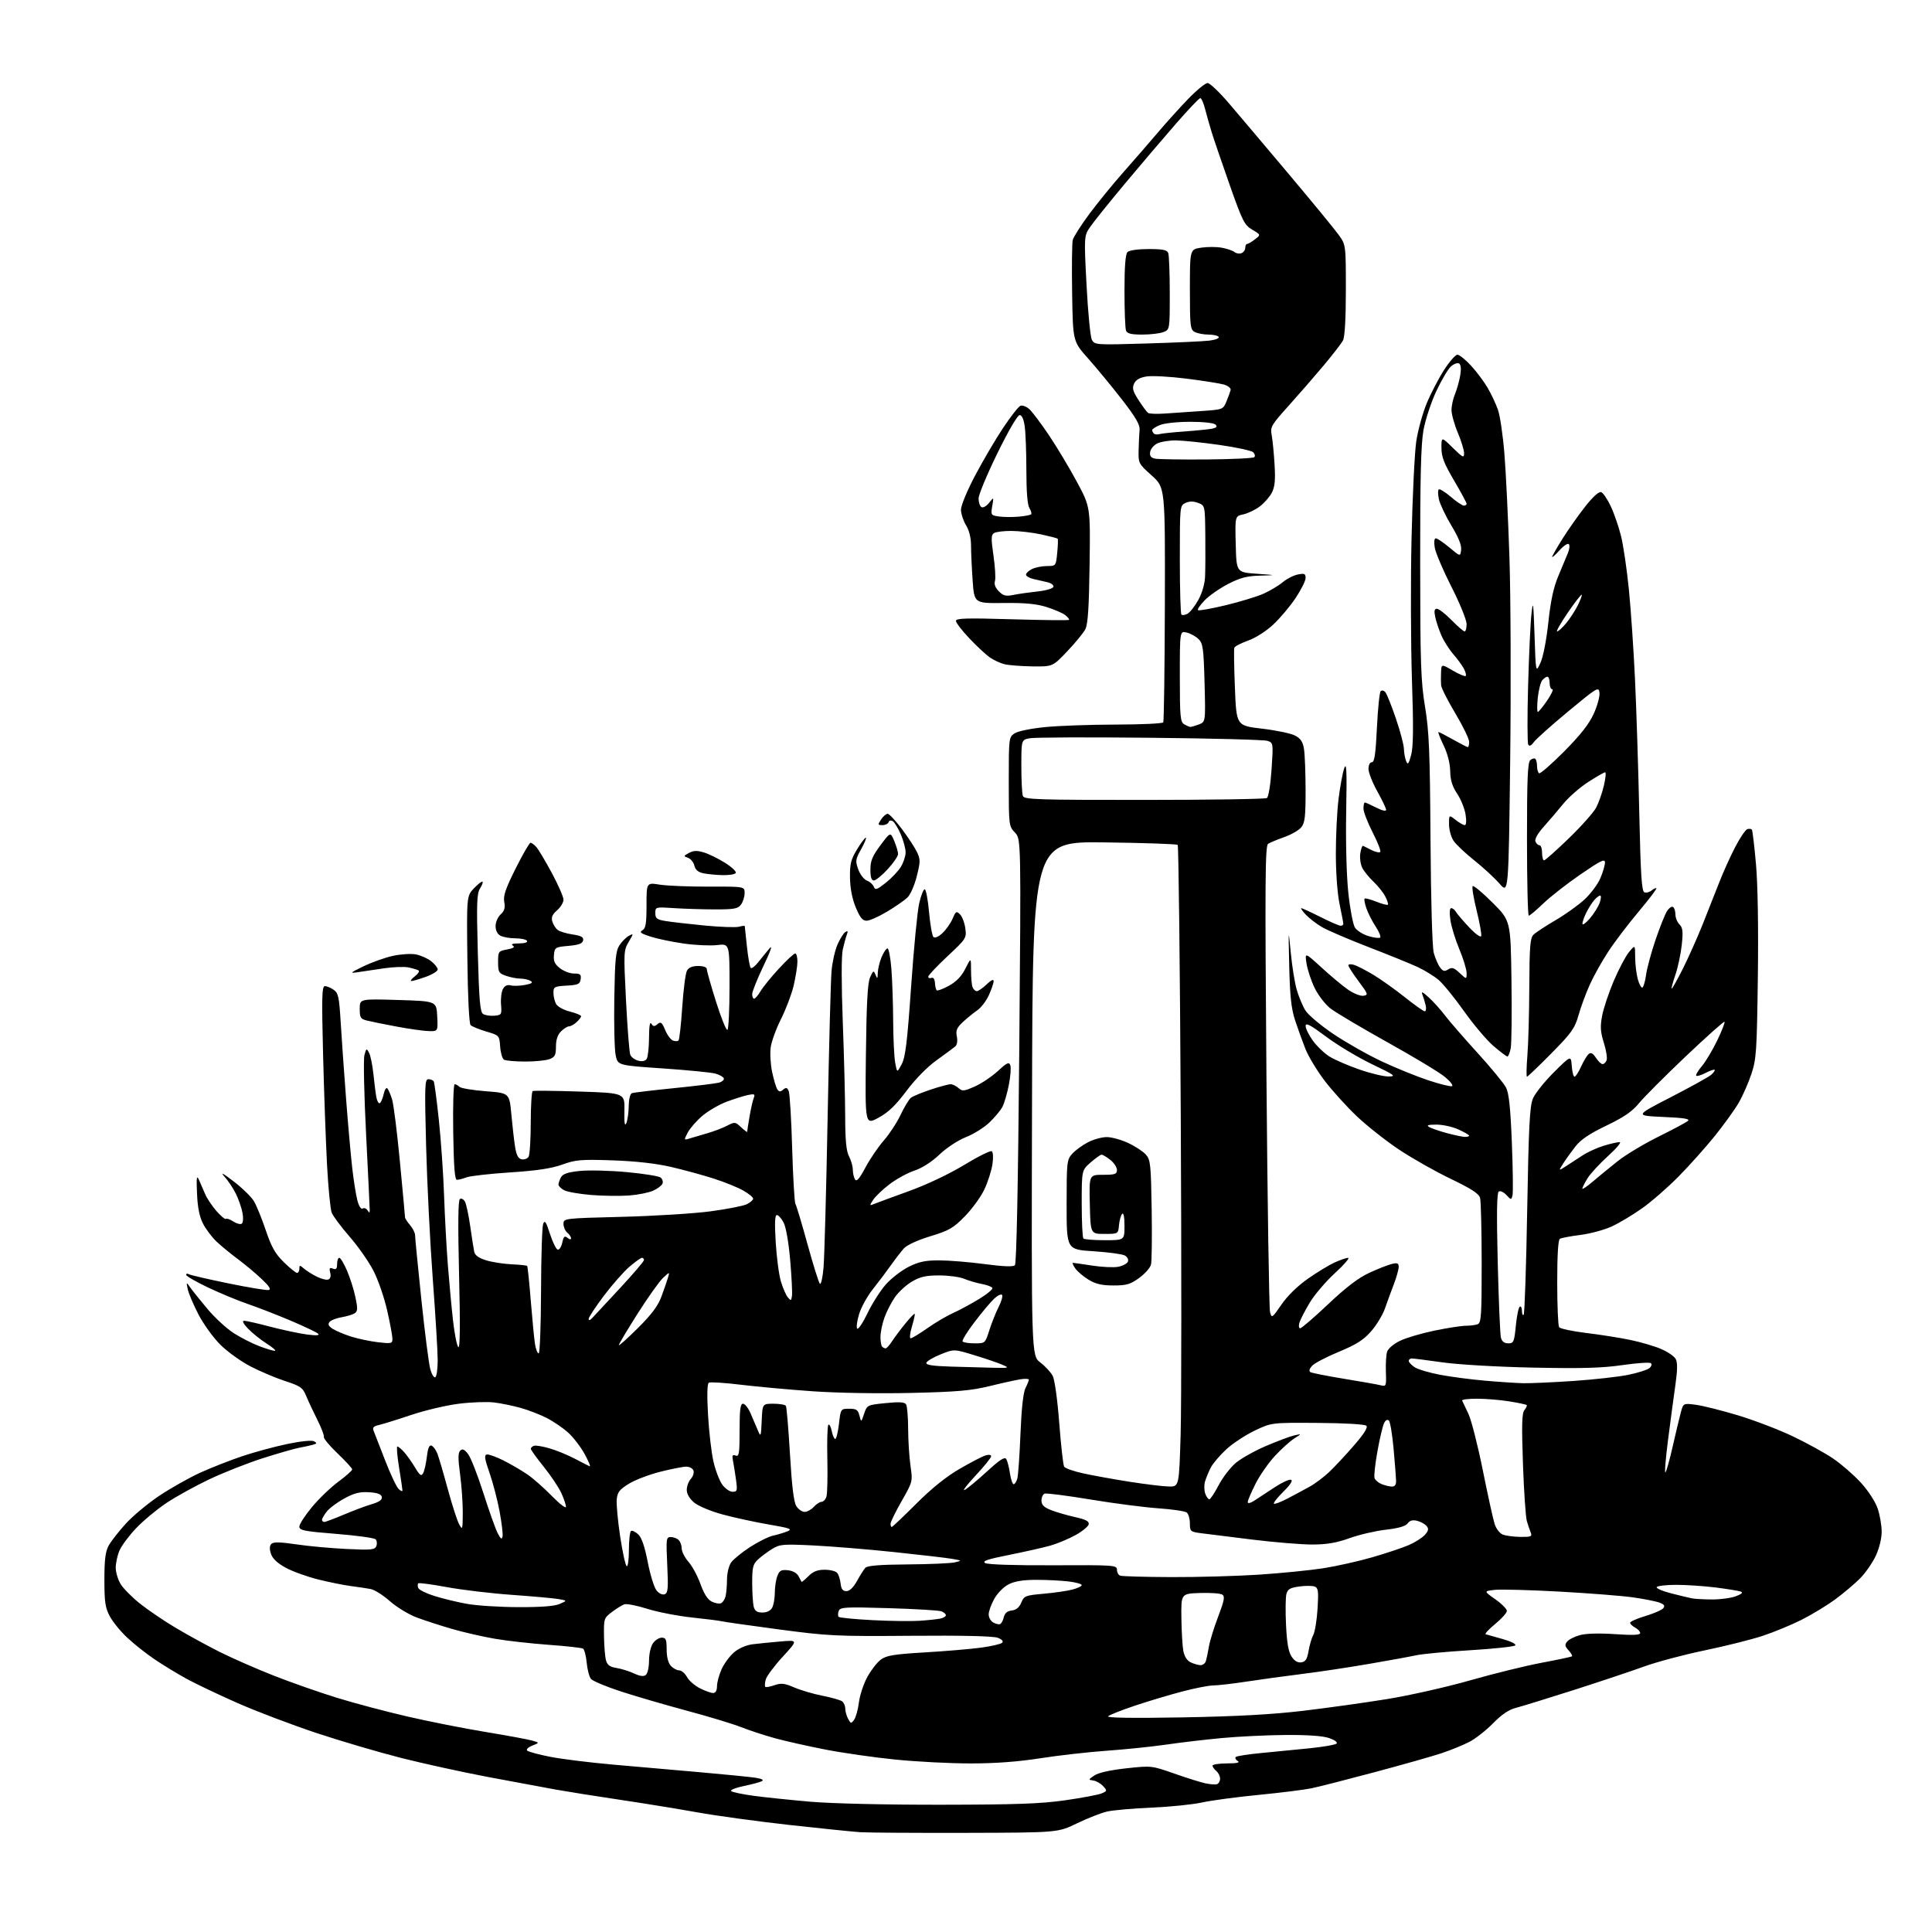 <?xml version="1.0" encoding="UTF-8" standalone="no"?>
<svg 
  version="1.1" 
  xmlns="http://www.w3.org/2000/svg" 
  xmlns:xlink="http://www.w3.org/1999/xlink" 
  xmlns:svg="http://www.w3.org/2000/svg"
  xmlns:rdf="http://www.w3.org/1999/02/22-rdf-syntax-ns#"
  xmlns:cc="http://creativecommons.org/ns#"
  xmlns:dc="http://purl.org/dc/elements/1.1/"
  viewBox="0 0 768 768"
  width="768"
  height="768"
>
<style>svg {background-color: white; }</style>"
<path stroke="none" fill="black" fill-rule="evenodd" d="M384.00,728.59C363.93,728.64 345.02,728.52 342.00,728.33C338.98,728.13 326.21,726.83 313.64,725.43C301.07,724.03 284.64,721.78 277.14,720.43C269.64,719.09 255.85,716.84 246.50,715.45C237.15,714.06 225.68,712.23 221.00,711.40C216.32,710.56 204.18,708.30 194.00,706.38C183.82,704.45 168.30,701.05 159.50,698.82C150.70,696.59 135.56,692.13 125.86,688.92C116.16,685.70 101.99,680.32 94.36,676.96C86.74,673.60 77.58,669.23 74.00,667.26C70.42,665.29 64.80,661.86 61.50,659.64C58.20,657.42 53.32,653.56 50.66,651.07C47.99,648.59 44.84,644.74 43.66,642.52C41.84,639.14 41.50,636.84 41.50,628.00C41.50,619.97 41.90,616.76 43.21,614.37C44.16,612.65 47.24,608.71 50.07,605.61C52.90,602.52 58.92,597.52 63.44,594.51C67.96,591.50 75.23,587.41 79.58,585.42C83.94,583.44 91.43,580.49 96.23,578.88C101.03,577.26 109.10,575.08 114.15,574.02C119.56,572.89 123.96,572.44 124.84,572.93C126.08,573.62 126.01,573.85 124.41,574.31C123.36,574.61 120.92,575.14 119.00,575.49C117.08,575.85 110.55,577.72 104.50,579.65C98.45,581.59 88.88,585.36 83.24,588.03C77.60,590.70 69.86,594.98 66.04,597.54C62.23,600.10 56.81,604.62 54.01,607.59C51.20,610.55 48.25,614.54 47.45,616.46C46.65,618.37 46.00,621.41 46.00,623.22C46.01,625.02 46.89,627.94 47.96,629.70C49.03,631.46 52.52,634.97 55.70,637.51C58.89,640.04 65.25,644.36 69.84,647.09C74.43,649.83 82.26,654.12 87.24,656.62C92.23,659.12 101.97,663.40 108.90,666.12C115.83,668.84 127.12,672.80 134.00,674.92C140.88,677.04 153.47,680.38 162.00,682.35C170.53,684.32 184.47,687.08 193.00,688.48C201.53,689.89 209.85,691.42 211.50,691.89C214.50,692.75 214.50,692.75 211.59,693.91C209.92,694.58 209.07,695.43 209.59,695.91C210.09,696.37 214.20,697.47 218.72,698.36C223.25,699.25 234.50,700.65 243.72,701.46C252.95,702.28 268.60,703.65 278.50,704.51C288.40,705.38 298.24,706.36 300.36,706.69C302.84,707.08 303.74,707.56 302.86,708.04C302.11,708.45 298.86,709.32 295.64,709.98C292.42,710.65 290.17,711.54 290.64,711.98C291.11,712.41 295.10,713.25 299.50,713.85C303.90,714.45 314.02,715.50 322.00,716.20C330.60,716.94 351.76,717.44 374.00,717.41C404.06,717.37 413.88,717.02 423.50,715.63C430.10,714.68 436.57,713.46 437.87,712.92C440.14,711.97 440.17,711.84 438.52,710.02C437.57,708.97 435.83,707.97 434.65,707.79C432.56,707.49 432.57,707.43 435.05,705.76C436.64,704.68 441.37,703.63 447.66,702.94C457.67,701.85 457.79,701.87 466.62,704.96C471.50,706.68 477.09,708.44 479.03,708.87C480.97,709.30 483.10,709.47 483.78,709.24C484.45,709.02 485.00,708.03 485.00,707.04C485.00,706.05 484.32,704.68 483.50,704.00C482.68,703.32 482.00,702.36 482.00,701.88C482.00,701.39 484.59,700.99 487.75,700.98C491.69,700.97 493.04,700.68 492.03,700.04C491.22,699.53 490.86,698.80 491.24,698.43C491.61,698.06 496.10,697.35 501.21,696.87C506.32,696.39 514.98,695.54 520.46,694.98C525.95,694.43 530.82,693.58 531.31,693.09C531.81,692.59 530.55,691.66 528.34,690.90C525.84,690.05 519.78,689.62 511.00,689.68C503.57,689.74 492.10,690.29 485.50,690.92C478.90,691.54 469.00,692.71 463.50,693.52C458.00,694.32 447.43,695.41 440.00,695.94C432.57,696.47 420.65,697.82 413.50,698.94C404.81,700.31 395.66,700.99 385.89,700.99C377.85,701.00 364.39,700.31 355.96,699.46C347.53,698.62 334.98,696.82 328.07,695.47C321.16,694.12 312.12,692.09 308.00,690.96C303.88,689.82 297.80,687.83 294.50,686.53C291.20,685.23 281.52,682.30 273.00,680.02C264.48,677.73 252.70,674.30 246.82,672.38C240.95,670.46 235.60,668.22 234.92,667.41C234.25,666.60 233.48,663.69 233.22,660.95C232.96,658.20 232.30,655.69 231.77,655.36C231.23,655.02 225.10,654.34 218.15,653.84C211.19,653.34 201.57,652.26 196.76,651.44C191.96,650.62 184.30,648.86 179.73,647.54C175.17,646.22 168.83,644.16 165.64,642.97C162.45,641.77 157.66,638.86 154.99,636.49C152.33,634.13 148.88,631.95 147.32,631.66C145.77,631.37 142.25,630.84 139.50,630.49C136.75,630.14 130.89,628.95 126.48,627.86C122.06,626.76 116.25,624.66 113.55,623.18C110.25,621.38 108.33,619.57 107.71,617.66C107.08,615.74 107.14,614.46 107.89,613.71C108.70,612.90 111.33,612.95 117.75,613.90C122.56,614.62 131.55,615.45 137.73,615.74C147.69,616.22 149.03,616.08 149.61,614.57C149.97,613.63 149.83,612.43 149.29,611.89C148.75,611.35 141.72,610.38 133.65,609.74C120.86,608.72 119.00,608.35 119.00,606.84C119.00,605.88 121.26,602.39 124.03,599.06C126.79,595.74 131.52,591.20 134.53,588.98C137.54,586.76 140.00,584.57 140.00,584.12C140.00,583.67 137.39,580.82 134.21,577.78C131.02,574.74 128.57,571.80 128.75,571.24C128.94,570.69 127.76,567.59 126.14,564.37C124.51,561.14 122.51,556.86 121.69,554.86C120.36,551.62 119.47,550.99 113.35,548.99C109.58,547.76 103.37,545.13 99.53,543.14C95.70,541.15 90.30,537.25 87.52,534.48C84.75,531.70 80.85,526.30 78.87,522.47C76.88,518.63 74.98,514.15 74.64,512.50C74.01,509.50 74.01,509.50 75.76,511.97C76.72,513.33 79.84,517.20 82.69,520.58C85.55,523.96 90.15,528.17 92.91,529.94C95.68,531.72 100.21,534.03 102.98,535.08C105.75,536.14 108.58,536.99 109.26,536.98C109.94,536.97 108.47,535.67 106.00,534.10C103.53,532.53 100.18,529.83 98.56,528.12C96.68,526.12 96.14,525.01 97.06,525.02C97.85,525.03 102.55,526.10 107.50,527.40C112.45,528.69 118.97,530.08 122.00,530.48C125.68,530.96 127.17,530.87 126.50,530.20C125.95,529.65 121.00,527.29 115.50,524.96C110.00,522.63 102.35,519.66 98.50,518.35C94.65,517.04 87.56,514.10 82.75,511.82C77.94,509.54 74.00,507.27 74.00,506.78C74.00,506.28 74.45,506.16 75.01,506.50C75.56,506.85 82.58,508.47 90.59,510.12C98.61,511.77 105.89,512.97 106.76,512.81C107.89,512.59 107.10,511.33 103.92,508.34C101.49,506.05 97.25,502.51 94.50,500.47C91.75,498.43 88.00,495.35 86.16,493.63C84.33,491.91 81.89,488.70 80.75,486.50C79.29,483.69 78.57,480.12 78.32,474.50C78.04,468.00 78.19,466.97 79.09,469.00C79.70,470.38 80.80,472.91 81.53,474.63C82.26,476.36 84.30,479.41 86.06,481.42C87.82,483.42 89.51,484.83 89.80,484.53C90.10,484.23 91.40,484.69 92.70,485.54C94.00,486.39 95.51,486.80 96.06,486.46C96.64,486.10 96.78,484.30 96.40,482.17C96.03,480.15 94.84,476.70 93.75,474.50C92.67,472.30 90.59,469.20 89.14,467.61C87.44,465.75 88.73,466.43 92.78,469.55C96.24,472.20 99.90,475.75 100.91,477.44C101.93,479.12 104.05,484.32 105.63,489.00C107.91,495.75 109.39,498.37 112.84,501.75C115.23,504.09 117.59,506.00 118.09,506.00C118.59,506.00 119.00,505.26 119.00,504.35C119.00,502.85 119.17,502.84 120.75,504.22C121.71,505.07 124.00,506.52 125.84,507.45C127.68,508.38 129.78,508.91 130.51,508.63C131.34,508.32 131.62,507.28 131.26,505.89C130.80,504.11 131.01,503.79 132.34,504.30C133.61,504.79 134.00,504.36 134.00,502.47C134.00,501.11 134.39,500.00 134.88,500.00C135.36,500.00 136.74,502.30 137.95,505.11C139.16,507.93 140.67,512.68 141.29,515.67C142.25,520.24 142.20,521.26 140.97,522.06C140.16,522.58 137.82,523.28 135.77,523.63C133.72,523.97 131.57,524.81 131.00,525.50C130.25,526.41 130.58,527.15 132.23,528.22C133.48,529.03 136.75,530.41 139.50,531.29C142.25,532.17 147.09,533.19 150.25,533.56C155.59,534.18 156.00,534.08 156.00,532.19C156.00,531.07 155.05,525.95 153.88,520.83C152.72,515.70 150.25,508.57 148.38,505.00C146.52,501.43 142.26,495.35 138.90,491.50C135.55,487.65 132.37,483.39 131.85,482.04C131.32,480.69 130.49,472.14 130.00,463.04C129.52,453.94 128.81,434.24 128.43,419.25C127.85,396.19 127.96,392.00 129.15,392.00C129.92,392.00 131.50,392.66 132.65,393.47C134.48,394.75 134.82,396.33 135.42,406.22C135.79,412.42 136.75,426.05 137.55,436.50C138.34,446.95 139.47,459.55 140.04,464.50C140.61,469.45 141.53,475.20 142.09,477.28C142.69,479.53 143.52,480.79 144.16,480.40C144.74,480.04 145.62,480.36 146.10,481.12C146.82,482.26 146.97,482.24 146.97,481.00C146.97,480.18 146.32,466.64 145.53,450.93C144.73,435.22 144.43,421.04 144.86,419.43C145.60,416.68 145.72,416.62 146.71,418.50C147.29,419.60 148.07,423.43 148.44,427.00C148.80,430.57 149.34,434.74 149.63,436.26C149.92,437.78 150.54,438.78 151.00,438.50C151.47,438.21 152.15,436.59 152.52,434.89C152.90,433.19 153.55,432.18 153.98,432.65C154.41,433.12 155.25,435.07 155.85,437.00C156.46,438.93 157.86,450.07 158.97,461.78C160.09,473.48 161.00,483.42 161.00,483.87C161.00,484.32 161.90,485.73 163.00,487.00C164.10,488.27 165.00,490.08 165.00,491.02C165.00,491.97 166.12,503.49 167.50,516.62C168.87,529.75 170.47,542.20 171.05,544.28C171.63,546.35 172.53,547.79 173.05,547.47C173.57,547.15 174.00,544.10 173.99,540.69C173.99,537.29 173.11,522.80 172.04,508.50C170.97,494.20 169.78,470.46 169.39,455.75C168.76,431.64 168.85,429.00 170.29,429.00C171.16,429.00 172.12,429.38 172.41,429.85C172.69,430.31 173.62,437.31 174.47,445.40C175.32,453.49 176.25,466.94 176.53,475.30C176.82,483.66 177.50,496.12 178.04,503.00C178.58,509.88 179.50,519.77 180.09,525.00C180.68,530.23 181.62,534.95 182.18,535.50C182.88,536.18 182.98,527.04 182.49,506.88C182.00,486.34 182.10,477.05 182.84,476.60C183.42,476.24 184.33,476.74 184.85,477.72C185.37,478.70 186.30,483.10 186.93,487.50C187.55,491.90 188.26,496.44 188.51,497.59C188.81,499.01 190.31,500.09 193.23,500.99C195.58,501.71 200.13,502.43 203.35,502.58C206.56,502.73 209.35,503.02 209.55,503.22C209.75,503.42 210.40,509.64 210.99,517.04C211.59,524.44 212.34,532.19 212.66,534.25C212.99,536.31 213.65,538.00 214.13,538.00C214.61,538.00 215.03,526.86 215.07,513.25C215.11,499.64 215.49,487.60 215.92,486.50C216.55,484.88 217.06,485.62 218.60,490.43C219.65,493.69 221.02,496.52 221.66,496.73C222.30,496.94 223.12,495.71 223.50,494.01C224.05,491.48 224.44,491.12 225.59,492.07C226.42,492.76 227.00,492.83 227.00,492.24C227.00,491.69 226.32,490.68 225.50,490.00C224.68,489.32 224.00,487.75 224.00,486.53C224.00,484.31 224.06,484.30 247.25,483.71C260.04,483.39 275.88,482.40 282.45,481.52C289.02,480.64 295.49,479.38 296.84,478.71C298.18,478.04 299.33,477.06 299.39,476.53C299.45,476.00 297.70,474.54 295.50,473.28C293.30,472.02 287.95,469.86 283.60,468.47C279.26,467.08 271.61,464.99 266.60,463.84C260.69,462.48 252.59,461.57 243.50,461.26C230.96,460.83 228.87,461.01 223.50,462.94C219.18,464.49 213.39,465.36 202.81,466.05C194.72,466.58 186.93,467.46 185.49,468.00C184.05,468.55 182.33,469.00 181.66,469.00C180.77,469.00 180.38,464.03 180.16,450.00C180.00,439.55 180.26,431.00 180.74,431.00C181.21,431.00 182.06,431.46 182.63,432.03C183.19,432.59 187.89,433.38 193.08,433.78C202.50,434.50 202.50,434.50 203.27,443.00C203.70,447.68 204.37,453.52 204.77,455.99C205.30,459.25 206.01,460.58 207.38,460.84C208.41,461.04 209.64,460.59 210.11,459.85C210.58,459.11 210.98,453.01 210.98,446.31C210.99,439.60 211.34,433.94 211.75,433.72C212.16,433.50 220.57,433.59 230.43,433.91C248.36,434.50 248.36,434.50 248.21,441.50C248.10,446.36 248.33,447.89 248.96,446.50C249.45,445.40 249.89,442.35 249.93,439.72C249.97,436.83 250.50,434.77 251.25,434.53C251.94,434.30 259.48,433.41 268.00,432.55C276.52,431.69 284.53,430.71 285.79,430.37C287.05,430.02 287.92,429.26 287.73,428.68C287.53,428.09 286.05,427.24 284.43,426.78C282.82,426.32 273.42,425.40 263.54,424.72C245.59,423.50 245.59,423.50 244.74,419.50C244.27,417.30 244.03,407.15 244.19,396.95C244.45,381.32 244.77,377.99 246.25,375.74C247.21,374.27 248.89,372.59 249.98,372.01C251.92,370.97 251.92,371.02 249.90,374.44C247.91,377.82 247.88,378.59 248.85,397.72C249.40,408.60 250.16,418.29 250.54,419.26C250.91,420.23 252.34,421.30 253.72,421.64C255.33,422.05 256.53,421.78 257.09,420.89C257.57,420.12 257.98,416.35 258.00,412.50C258.02,407.91 258.34,405.99 258.94,406.94C259.68,408.11 260.13,408.14 261.38,407.10C262.68,406.02 263.13,406.37 264.41,409.43C265.23,411.41 266.62,413.30 267.50,413.64C268.37,413.97 269.37,413.96 269.72,413.61C270.07,413.27 270.73,407.31 271.20,400.38C271.66,393.45 272.50,386.93 273.06,385.89C273.75,384.59 275.16,384.00 277.54,384.00C279.65,384.00 280.99,384.49 280.97,385.25C280.96,385.94 282.61,391.77 284.64,398.21C286.67,404.65 288.70,409.68 289.16,409.40C289.62,409.11 290.00,401.28 290.00,391.99C290.00,375.09 290.00,375.09 285.09,375.68C282.39,376.00 276.43,375.73 271.84,375.08C267.25,374.43 261.30,373.19 258.60,372.32C254.72,371.07 254.05,370.55 255.35,369.82C256.69,369.07 257.00,367.21 257.00,359.86C257.00,350.81 257.00,350.81 262.25,351.66C265.14,352.12 273.91,352.48 281.75,352.45C296.00,352.40 296.00,352.40 296.00,355.01C296.00,356.44 295.36,358.49 294.58,359.56C293.36,361.23 291.92,361.50 284.33,361.50C279.47,361.50 272.12,361.27 268.00,361.00C260.56,360.50 260.50,360.52 260.50,362.97C260.50,365.07 261.10,365.54 264.50,366.11C266.70,366.48 273.68,367.29 280.00,367.90C286.32,368.51 292.51,368.73 293.75,368.39C294.99,368.05 296.02,367.93 296.05,368.13C296.08,368.34 296.48,372.00 296.92,376.29C297.37,380.57 298.05,384.38 298.42,384.76C298.80,385.13 300.15,384.10 301.43,382.47C302.72,380.84 304.72,378.38 305.89,377.00C307.23,375.43 306.35,378.00 303.51,383.93C301.03,389.11 299.00,394.18 299.00,395.18C299.00,396.18 299.35,397.00 299.78,397.00C300.22,397.00 301.37,395.64 302.35,393.99C303.33,392.33 306.62,388.28 309.67,384.99C312.72,381.69 315.62,379.00 316.11,379.00C316.60,379.00 316.99,380.46 316.99,382.25C316.98,384.04 316.31,388.31 315.50,391.75C314.69,395.19 312.43,401.16 310.49,405.02C308.55,408.88 306.69,413.97 306.37,416.33C306.04,418.69 306.29,423.07 306.92,426.06C307.54,429.05 308.46,432.15 308.95,432.94C309.66,434.07 310.15,434.12 311.31,433.16C312.48,432.19 312.91,432.30 313.53,433.72C313.95,434.70 314.57,444.95 314.90,456.50C315.24,468.05 315.82,477.97 316.19,478.55C316.56,479.12 318.72,486.32 320.98,494.54C323.24,502.76 325.46,509.86 325.92,510.32C326.38,510.78 327.03,507.85 327.37,503.83C327.72,499.80 328.45,473.10 328.99,444.50C329.54,415.90 330.24,389.59 330.55,386.03C330.85,382.47 331.93,377.69 332.94,375.41C333.95,373.13 335.35,370.90 336.06,370.47C337.00,369.88 337.15,370.16 336.64,371.51C336.25,372.51 335.52,375.19 335.01,377.45C334.45,379.97 334.45,391.10 335.01,406.03C335.52,419.49 335.95,436.41 335.97,443.64C335.99,453.29 336.40,457.53 337.49,459.64C338.32,461.21 339.00,463.62 339.01,465.00C339.02,466.38 339.42,468.11 339.90,468.86C340.52,469.86 341.66,468.54 344.04,464.07C345.85,460.68 349.12,455.87 351.32,453.37C353.52,450.87 356.53,446.28 358.00,443.16C359.48,440.05 361.32,437.00 362.09,436.39C362.87,435.78 366.40,434.32 369.94,433.14C373.49,431.96 377.05,431.00 377.87,431.00C378.68,431.00 380.09,431.68 381.01,432.51C382.51,433.87 383.18,433.81 387.48,431.90C390.12,430.74 394.24,427.98 396.63,425.78C400.24,422.44 401.08,422.05 401.61,423.42C401.96,424.33 401.70,427.87 401.03,431.28C400.35,434.69 399.21,438.61 398.49,439.99C397.76,441.37 395.44,444.16 393.33,446.18C391.22,448.21 387.03,450.83 384.01,452.01C380.86,453.25 376.39,456.18 373.49,458.92C370.37,461.88 366.55,464.32 363.47,465.35C360.74,466.26 356.29,468.69 353.60,470.75C350.90,472.81 347.98,475.60 347.10,476.95C345.57,479.29 345.59,479.36 347.50,478.58C348.60,478.13 354.84,475.83 361.36,473.47C368.41,470.92 377.27,466.72 383.23,463.11C388.73,459.76 393.68,457.30 394.22,457.63C394.79,457.99 394.91,460.15 394.50,462.87C394.12,465.42 392.68,469.89 391.31,472.81C389.93,475.73 386.45,480.53 383.57,483.47C378.96,488.20 377.33,489.14 369.83,491.43C364.79,492.96 360.51,494.93 359.31,496.26C358.21,497.49 355.87,500.52 354.11,503.00C352.36,505.48 349.14,509.75 346.95,512.50C344.76,515.25 342.30,519.73 341.48,522.45C340.66,525.17 340.34,527.74 340.76,528.16C341.18,528.58 343.03,525.81 344.86,522.00C346.69,518.19 349.95,513.07 352.10,510.62C354.26,508.17 358.36,505.01 361.21,503.58C365.33,501.53 367.84,501.00 373.45,501.02C377.33,501.03 385.44,501.70 391.47,502.50C398.79,503.47 402.77,503.63 403.44,502.96C404.08,502.32 404.70,471.59 405.17,417.73C405.89,333.50 405.89,333.50 403.45,330.95C401.04,328.43 401.00,328.10 401.00,310.72C401.00,293.29 401.03,293.02 403.34,291.51C404.68,290.63 409.91,289.57 415.59,289.02C421.04,288.49 433.69,288.04 443.69,288.03C453.70,288.01 462.12,287.62 462.41,287.15C462.69,286.69 462.98,265.49 463.05,240.06C463.17,193.81 463.17,193.81 457.84,189.03C452.59,184.33 452.50,184.17 452.62,178.88C452.69,175.92 452.86,172.30 453.00,170.83C453.19,168.82 451.41,165.80 445.88,158.67C441.82,153.46 435.80,146.16 432.50,142.45C426.50,135.71 426.50,135.71 426.19,116.67C426.02,106.20 426.13,96.63 426.43,95.41C426.74,94.19 429.70,89.53 433.01,85.07C436.32,80.61 442.51,73.03 446.76,68.23C451.02,63.42 457.17,56.35 460.42,52.50C463.68,48.65 469.07,42.69 472.39,39.25C475.72,35.81 479.16,33.00 480.04,33.00C480.92,33.00 484.81,36.71 488.68,41.25C492.56,45.79 503.24,58.43 512.43,69.35C521.61,80.26 530.45,91.02 532.06,93.25C535.00,97.30 535.00,97.30 535.00,115.22C535.00,126.69 534.59,133.92 533.86,135.32C533.23,136.52 529.69,141.10 525.99,145.50C522.29,149.90 516.03,157.10 512.07,161.50C505.32,169.00 504.91,169.72 505.52,173.00C505.88,174.93 506.39,180.17 506.66,184.66C507.03,190.87 506.77,193.55 505.57,195.86C504.71,197.53 502.54,200.00 500.75,201.34C498.96,202.68 496.02,204.09 494.22,204.48C490.94,205.17 490.94,205.17 491.22,216.34C491.50,227.50 491.50,227.50 499.50,228.07C507.50,228.63 507.50,228.63 500.89,228.82C495.68,228.96 493.00,229.66 488.21,232.13C484.87,233.85 480.67,236.77 478.89,238.62C477.10,240.46 475.89,242.23 476.21,242.54C476.52,242.85 481.44,241.98 487.14,240.61C492.84,239.24 499.62,237.17 502.21,236.03C504.79,234.88 508.24,232.83 509.86,231.47C511.48,230.10 514.20,228.71 515.90,228.37C518.54,227.84 519.00,228.05 519.00,229.76C519.00,230.87 517.21,234.45 515.02,237.73C512.84,241.00 508.85,245.74 506.16,248.25C503.33,250.90 499.13,253.58 496.16,254.64C493.34,255.64 490.87,256.92 490.67,257.48C490.46,258.04 490.56,265.24 490.90,273.48C491.50,288.46 491.50,288.46 501.64,289.65C507.22,290.30 513.12,291.53 514.75,292.37C517.00,293.53 517.88,294.83 518.35,297.70C518.70,299.79 518.98,307.19 518.99,314.14C519.00,324.71 518.71,327.12 517.25,328.90C516.29,330.06 513.25,331.80 510.50,332.77C507.75,333.74 504.87,334.93 504.10,335.42C502.91,336.17 502.81,349.90 503.43,427.63C503.83,477.87 504.48,520.14 504.86,521.57C505.53,524.09 505.66,524.01 509.41,518.57C511.77,515.14 515.82,511.18 519.88,508.33C523.52,505.78 528.30,502.87 530.50,501.87C532.70,500.87 535.13,500.03 535.89,500.02C536.66,500.01 534.32,502.72 530.69,506.05C527.06,509.38 522.54,514.67 520.66,517.80C518.77,520.94 516.93,524.51 516.55,525.75C516.16,527.04 516.29,528.00 516.86,528.00C517.41,528.00 522.41,523.69 527.97,518.43C535.07,511.71 539.94,508.00 544.29,505.98C547.71,504.40 551.74,502.81 553.25,502.45C555.49,501.91 556.00,502.12 556.00,503.62C556.00,504.63 555.13,507.72 554.08,510.48C553.02,513.24 551.42,517.60 550.53,520.17C549.63,522.73 547.15,526.82 545.01,529.25C542.00,532.68 539.13,534.49 532.18,537.37C527.27,539.41 522.48,541.91 521.56,542.94C520.50,544.11 520.25,545.04 520.90,545.44C521.46,545.78 527.43,546.97 534.17,548.07C540.90,549.17 547.47,550.33 548.76,550.65C551.05,551.23 551.11,551.08 550.91,545.37C550.79,542.14 551.01,538.52 551.40,537.32C551.79,536.09 554.03,534.20 556.51,533.00C558.93,531.82 565.10,530.00 570.21,528.94C575.32,527.89 580.93,527.02 582.67,527.01C584.41,527.01 586.55,526.73 587.42,526.39C588.80,525.86 589.00,522.79 588.99,502.14C588.98,489.14 588.70,477.47 588.36,476.21C587.90,474.50 584.97,472.59 576.59,468.56C570.45,465.61 561.18,460.36 556.00,456.89C550.81,453.42 543.30,447.48 539.31,443.69C535.33,439.91 529.61,433.59 526.60,429.65C523.60,425.72 520.15,420.02 518.94,417.00C517.74,413.98 515.87,408.80 514.79,405.50C513.29,400.88 512.76,395.94 512.49,384.00C512.14,369.00 512.16,368.83 513.08,378.50C513.60,384.00 514.68,390.75 515.49,393.50C516.30,396.25 517.84,399.94 518.93,401.69C520.01,403.44 525.06,407.68 530.14,411.10C535.23,414.51 543.91,419.42 549.44,422.00C554.97,424.59 563.21,427.93 567.75,429.43C572.29,430.94 576.53,431.99 577.17,431.78C577.81,431.56 576.57,429.92 574.42,428.13C572.26,426.33 561.95,420.11 551.50,414.30C541.05,408.49 530.84,402.42 528.80,400.82C526.77,399.22 523.97,395.57 522.58,392.71C521.20,389.84 519.75,385.48 519.36,383.01C518.67,378.52 518.67,378.52 525.32,384.61C528.98,387.96 533.74,391.93 535.90,393.43C538.07,394.93 540.80,396.01 541.98,395.83C543.99,395.52 543.87,395.17 540.06,390.07C537.83,387.08 536.00,384.24 536.00,383.75C536.00,383.26 537.01,383.17 538.25,383.55C539.49,383.93 542.98,385.72 546.00,387.55C549.02,389.37 554.64,393.37 558.47,396.43C562.31,399.49 565.85,402.00 566.34,402.00C566.83,402.00 567.01,400.99 566.75,399.75C566.48,398.51 565.90,396.60 565.47,395.50C564.86,393.94 565.41,394.16 567.97,396.50C569.78,398.15 572.66,401.35 574.38,403.62C576.09,405.89 581.90,412.57 587.28,418.48C592.66,424.38 597.77,430.60 598.65,432.28C599.83,434.58 600.42,440.13 600.99,454.31C601.40,464.74 601.52,474.13 601.24,475.19C600.76,477.04 600.68,477.03 598.81,475.03C597.75,473.89 596.39,473.26 595.79,473.63C595.01,474.11 594.89,482.32 595.37,501.90C595.75,517.08 596.32,530.51 596.64,531.75C597.04,533.27 597.99,534.00 599.56,534.00C601.70,534.00 601.93,533.46 602.57,526.98C602.95,523.12 603.65,519.71 604.13,519.42C604.61,519.12 605.00,519.88 605.00,521.11C605.00,522.33 605.31,523.03 605.68,522.65C606.06,522.28 606.69,503.62 607.08,481.19C607.67,447.84 608.08,439.74 609.35,436.71C610.20,434.67 613.95,429.97 617.69,426.25C624.49,419.50 624.49,419.50 624.80,423.75C624.97,426.09 625.47,428.00 625.91,428.00C626.34,428.00 627.51,426.20 628.50,423.99C629.50,421.79 630.86,419.53 631.53,418.98C632.40,418.25 633.21,418.68 634.40,420.48C635.30,421.87 636.50,423.00 637.05,423.00C637.61,423.00 638.33,422.31 638.65,421.46C638.98,420.61 638.49,417.50 637.56,414.54C636.20,410.22 636.06,408.12 636.86,403.83C637.41,400.90 639.48,394.68 641.46,390.00C643.45,385.32 646.18,380.15 647.53,378.50C649.99,375.50 649.99,375.50 650.00,380.50C650.01,383.25 650.48,387.20 651.06,389.28C651.64,391.35 652.47,392.83 652.91,392.55C653.36,392.28 654.01,389.96 654.36,387.40C654.71,384.84 656.39,378.64 658.09,373.62C659.80,368.61 661.84,363.47 662.64,362.22C663.44,360.96 664.52,360.20 665.04,360.53C665.57,360.85 666.00,362.18 666.00,363.49C666.00,364.79 666.73,366.58 667.61,367.47C668.93,368.79 669.10,370.29 668.52,375.65C668.13,379.26 666.98,384.64 665.96,387.61C664.94,390.57 664.30,393.00 664.54,393.00C664.78,393.00 666.78,389.41 668.99,385.03C671.19,380.64 674.75,372.66 676.90,367.28C679.05,361.90 682.03,354.35 683.53,350.50C685.03,346.65 687.81,340.50 689.71,336.82C691.61,333.15 693.79,329.91 694.55,329.62C695.31,329.33 696.15,329.44 696.41,329.86C696.68,330.29 697.41,336.49 698.04,343.64C698.75,351.59 699.03,369.02 698.77,388.57C698.38,417.98 698.18,421.01 696.18,427.00C694.99,430.57 692.70,435.75 691.09,438.50C689.48,441.25 685.20,447.18 681.58,451.67C677.95,456.16 671.51,463.37 667.25,467.69C662.99,472.01 656.45,477.71 652.73,480.34C649.01,482.97 643.56,486.23 640.62,487.57C637.68,488.92 632.10,490.42 628.21,490.91C624.32,491.40 620.66,492.09 620.07,492.46C619.38,492.88 619.01,499.01 619.02,509.81C619.02,518.99 619.36,526.99 619.77,527.58C620.17,528.17 624.97,529.20 630.44,529.86C635.91,530.52 643.78,531.76 647.94,532.62C652.10,533.47 657.66,535.10 660.29,536.23C662.92,537.36 665.55,539.16 666.13,540.24C666.87,541.62 666.83,544.62 666.02,550.35C665.38,554.83 664.06,564.71 663.08,572.30C662.11,579.88 661.64,585.73 662.04,585.30C662.44,584.86 663.74,580.23 664.92,575.00C666.10,569.77 667.54,563.76 668.11,561.63C669.14,557.76 669.14,557.76 674.17,558.43C676.93,558.79 684.44,560.68 690.85,562.61C697.26,564.54 707.06,568.29 712.63,570.94C718.20,573.59 725.44,577.58 728.71,579.80C731.98,582.02 736.93,586.33 739.72,589.38C742.66,592.60 745.46,596.91 746.39,599.64C747.28,602.24 748.00,606.41 747.99,608.93C747.98,611.63 747.02,615.55 745.63,618.50C744.33,621.25 741.56,625.25 739.46,627.38C737.36,629.52 732.91,633.28 729.57,635.74C726.23,638.20 720.12,641.91 716.00,643.97C711.88,646.03 704.90,648.90 700.50,650.34C696.10,651.78 685.76,654.37 677.51,656.08C669.27,657.79 658.47,660.67 653.51,662.48C648.56,664.28 635.95,668.49 625.50,671.84C615.05,675.18 604.69,678.37 602.49,678.93C599.76,679.62 596.88,681.59 593.49,685.06C590.74,687.87 586.47,691.21 583.98,692.48C581.49,693.76 576.54,695.77 572.98,696.95C569.42,698.13 557.50,701.51 546.50,704.45C535.50,707.39 524.16,710.29 521.30,710.88C518.44,711.47 508.99,712.65 500.30,713.50C491.61,714.34 481.50,715.70 477.84,716.51C474.18,717.32 465.18,718.24 457.84,718.55C450.50,718.86 442.55,719.56 440.16,720.10C437.78,720.63 432.38,722.74 428.16,724.79C420.50,728.50 420.50,728.50 384.00,728.59zM339.52,683.64C340.21,682.69 341.08,679.57 341.44,676.71C341.80,673.84 343.31,669.29 344.80,666.58C346.28,663.88 348.70,660.78 350.17,659.70C352.38,658.07 355.39,657.58 367.67,656.85C375.83,656.37 385.86,655.52 389.97,654.97C394.08,654.41 397.87,653.53 398.38,653.02C398.97,652.43 398.30,651.68 396.58,651.03C394.84,650.37 382.35,650.08 362.17,650.25C332.34,650.49 329.28,650.34 309.50,647.70C297.95,646.16 287.82,644.72 287.00,644.50C286.18,644.27 280.80,643.59 275.07,642.98C269.33,642.36 261.29,640.80 257.21,639.50C253.13,638.21 249.05,637.42 248.14,637.75C247.24,638.08 245.04,639.45 243.25,640.80C240.09,643.17 240.00,643.44 240.10,650.37C240.15,654.29 240.51,658.62 240.89,660.00C241.41,661.88 242.43,662.63 245.04,663.04C246.94,663.34 250.07,664.31 252.00,665.21C254.47,666.35 255.87,666.52 256.75,665.79C257.44,665.22 258.00,662.66 258.00,660.10C258.00,657.51 258.69,654.46 259.56,653.22C260.41,652.00 261.99,651.00 263.06,651.00C264.70,651.00 265.00,651.71 265.00,655.67C265.00,658.61 265.61,661.02 266.65,662.17C267.57,663.18 269.06,664.00 269.99,664.00C270.91,664.00 272.29,665.17 273.05,666.59C273.81,668.02 276.12,670.04 278.18,671.09C280.24,672.14 282.61,673.00 283.46,673.00C284.47,673.00 285.01,672.05 285.02,670.25C285.03,668.74 285.87,665.68 286.88,663.46C287.89,661.24 290.13,658.23 291.86,656.77C293.76,655.18 296.70,653.92 299.25,653.61C301.59,653.32 306.59,652.83 310.38,652.50C317.25,651.92 317.25,651.92 311.10,658.63C307.72,662.32 304.68,666.41 304.36,667.72C304.03,669.02 303.97,670.30 304.22,670.55C304.47,670.80 306.11,670.51 307.87,669.90C310.53,668.97 311.86,669.12 315.78,670.81C318.38,671.92 323.43,673.40 327.00,674.10C330.57,674.80 334.06,675.80 334.75,676.31C335.44,676.82 336.00,678.12 336.00,679.19C336.00,680.26 336.51,682.08 337.13,683.25C338.18,685.21 338.35,685.24 339.52,683.64zM470.00,682.69C491.48,682.31 505.66,681.53 517.95,680.08C527.54,678.94 542.62,676.84 551.45,675.40C560.28,673.97 575.15,670.61 584.50,667.94C593.85,665.27 606.67,662.12 613.00,660.94C619.33,659.75 624.68,658.61 624.91,658.40C625.14,658.19 624.51,657.12 623.52,656.02C622.05,654.40 621.95,653.76 622.98,652.53C623.67,651.69 625.99,650.54 628.14,649.96C630.53,649.32 635.91,649.18 642.02,649.60C649.07,650.08 652.00,649.96 652.00,649.18C652.00,648.57 651.10,647.59 650.00,647.00C648.90,646.41 648.00,645.54 648.00,645.07C648.00,644.60 650.72,643.40 654.05,642.40C657.37,641.41 660.57,640.02 661.15,639.31C661.95,638.35 661.60,637.80 659.74,637.09C658.37,636.57 653.71,635.64 649.38,635.01C645.05,634.38 631.83,633.34 620.00,632.69C608.17,632.03 596.54,631.73 594.15,632.00C589.80,632.50 589.80,632.50 594.40,635.73C596.93,637.51 599.00,639.59 599.00,640.36C599.00,641.13 596.90,643.48 594.34,645.58C591.78,647.68 590.09,649.51 590.59,649.65C591.09,649.78 594.13,650.64 597.35,651.55C600.72,652.50 602.83,653.57 602.32,654.08C601.84,654.56 593.80,655.42 584.47,655.99C575.14,656.55 565.48,657.45 563.00,657.99C560.52,658.53 551.98,660.09 544.00,661.46C536.02,662.83 524.10,664.63 517.50,665.44C510.90,666.26 501.00,667.62 495.50,668.46C490.00,669.30 484.04,669.99 482.26,669.99C480.48,670.00 474.86,671.10 469.76,672.45C464.67,673.79 456.23,676.32 451.00,678.08C445.77,679.83 441.05,681.70 440.50,682.24C439.84,682.89 449.97,683.04 470.00,682.69zM477.18,661.93C478.11,661.97 479.10,661.21 479.38,660.25C479.66,659.29 480.20,656.70 480.57,654.50C480.94,652.30 482.59,646.96 484.24,642.63C486.69,636.20 486.99,634.60 485.87,633.88C485.12,633.39 481.12,633.10 477.00,633.24C469.50,633.50 469.50,633.50 469.62,643.15C469.69,648.45 470.03,654.35 470.39,656.25C470.80,658.43 471.86,660.11 473.27,660.79C474.50,661.38 476.26,661.90 477.18,661.93zM517.29,660.81C518.97,660.57 519.61,659.57 520.17,656.30C520.56,653.98 521.41,651.10 522.06,649.89C522.71,648.67 523.47,644.00 523.75,639.50C524.19,632.51 524.02,631.22 522.61,630.68C521.70,630.33 518.93,630.32 516.46,630.66C512.78,631.17 511.86,631.72 511.35,633.72C511.02,635.07 510.95,640.60 511.22,646.02C511.55,653.02 512.19,656.64 513.41,658.50C514.56,660.25 515.84,661.02 517.29,660.81zM397.47,645.64C398.01,645.48 398.70,644.26 399.01,642.93C399.41,641.24 400.38,640.41 402.19,640.19C403.96,639.99 405.18,638.97 405.98,637.05C407.08,634.39 407.61,634.18 414.83,633.54C419.05,633.17 424.19,632.42 426.25,631.89C428.31,631.36 430.00,630.55 430.00,630.10C430.00,629.65 427.64,628.99 424.75,628.65C421.86,628.30 416.12,628.01 412.00,628.01C406.84,628.01 403.41,628.55 401.02,629.75C399.03,630.75 396.56,633.23 395.28,635.50C394.04,637.70 393.03,640.49 393.02,641.70C393.01,642.91 393.79,644.36 394.75,644.92C395.71,645.48 396.94,645.80 397.47,645.64zM365.50,644.29C368.80,644.07 372.51,643.68 373.75,643.42C374.99,643.17 376.00,642.57 376.00,642.09C376.00,641.61 375.21,640.90 374.25,640.53C373.29,640.15 363.85,639.58 353.28,639.27C335.81,638.75 333.99,638.85 333.40,640.39C333.05,641.32 333.04,642.37 333.39,642.73C333.75,643.08 339.76,643.67 346.77,644.03C353.77,644.40 362.20,644.51 365.50,644.29zM303.08,641.00C304.87,641.00 306.31,640.28 306.96,639.07C307.53,638.00 308.00,635.33 308.00,633.13C308.00,630.93 308.45,627.95 309.00,626.50C309.83,624.32 310.53,623.93 313.15,624.19C315.03,624.37 316.74,625.30 317.40,626.50C318.00,627.60 318.56,628.64 318.64,628.81C318.72,628.98 319.94,627.97 321.35,626.56C323.23,624.68 324.96,624.00 327.83,624.00C329.99,624.00 332.22,624.56 332.79,625.25C333.36,625.94 333.98,627.85 334.16,629.50C334.41,631.70 335.02,632.50 336.47,632.50C337.73,632.50 339.23,631.06 340.64,628.50C341.86,626.30 343.35,623.94 343.96,623.25C344.76,622.36 349.61,621.97 360.79,621.88C369.43,621.82 377.85,621.45 379.50,621.07C382.50,620.37 382.50,620.37 378.50,619.67C376.30,619.29 365.95,618.08 355.50,616.98C345.05,615.88 330.59,614.70 323.36,614.34C311.16,613.75 309.98,613.85 306.86,615.78C305.01,616.93 302.49,618.81 301.25,619.97C299.32,621.78 299.00,623.09 299.01,629.29C299.02,633.26 299.30,637.51 299.63,638.75C300.08,640.42 300.97,641.00 303.08,641.00zM206.00,638.86C215.11,638.90 220.48,638.48 222.50,637.59C225.50,636.26 225.50,636.26 222.00,635.65C220.07,635.32 211.75,634.57 203.50,633.98C195.25,633.40 183.61,632.01 177.64,630.91C171.66,629.80 166.54,629.12 166.26,629.40C165.98,629.68 165.98,630.51 166.26,631.24C166.54,631.97 169.41,633.40 172.63,634.41C175.86,635.43 181.65,636.84 185.50,637.54C189.35,638.25 198.57,638.84 206.00,638.86zM286.54,637.34C287.24,637.08 288.07,635.88 288.39,634.68C288.71,633.48 288.98,630.46 288.99,627.97C288.99,625.42 289.71,622.43 290.63,621.12C291.53,619.83 294.93,617.07 298.18,614.96C301.43,612.86 305.54,610.82 307.30,610.44C309.06,610.06 311.62,609.29 313.00,608.73C315.15,607.85 314.12,607.47 305.50,605.99C300.00,605.04 291.75,603.25 287.17,602.00C282.47,600.72 277.57,598.67 275.92,597.28C274.08,595.73 273.00,593.87 273.00,592.24C273.00,590.82 273.73,588.85 274.62,587.87C275.51,586.88 275.98,585.38 275.65,584.54C275.33,583.69 274.04,583.01 272.78,583.02C271.53,583.02 266.90,583.93 262.50,585.04C258.10,586.14 252.47,588.29 250.00,589.81C246.26,592.10 245.44,593.16 245.16,596.04C244.98,597.94 245.59,604.57 246.52,610.76C247.46,616.95 248.62,622.27 249.11,622.57C249.60,622.87 250.00,619.97 250.00,616.12C250.00,612.27 250.38,608.88 250.85,608.59C251.32,608.31 252.60,608.91 253.71,609.94C255.07,611.21 256.29,614.76 257.49,620.96C258.47,625.99 260.04,631.06 260.98,632.22C261.98,633.46 263.32,634.09 264.23,633.74C265.53,633.24 265.69,631.45 265.24,622.08C264.75,611.60 264.82,611.00 266.66,611.00C267.73,611.00 269.14,611.54 269.80,612.20C270.46,612.86 271.00,614.39 271.00,615.60C271.00,616.81 272.22,619.18 273.71,620.88C275.20,622.58 277.34,626.55 278.46,629.71C279.81,633.51 281.31,635.85 282.89,636.64C284.21,637.29 285.85,637.61 286.54,637.34zM680.50,635.81C683.80,635.83 688.08,635.26 690.00,634.54C692.35,633.66 693.01,633.05 692.00,632.68C691.17,632.38 686.72,631.65 682.09,631.06C677.47,630.48 670.41,630.00 666.40,630.00C662.39,630.00 658.87,630.40 658.57,630.89C658.26,631.38 660.83,632.50 664.26,633.37C667.69,634.24 671.40,635.14 672.50,635.36C673.60,635.59 677.20,635.79 680.50,635.81zM465.59,626.92C476.10,626.96 491.85,626.52 500.59,625.94C509.34,625.36 520.77,624.22 526.00,623.41C531.23,622.59 540.00,620.63 545.50,619.04C551.00,617.45 557.52,615.27 560.00,614.20C562.48,613.13 565.35,611.31 566.39,610.15C567.87,608.49 568.02,607.73 567.10,606.62C566.45,605.84 564.76,604.91 563.35,604.55C561.56,604.10 560.42,604.41 559.57,605.57C558.75,606.69 555.95,607.50 550.93,608.08C546.84,608.54 540.35,610.05 536.50,611.43C531.35,613.28 527.45,613.96 521.77,613.97C517.52,613.99 506.72,613.10 497.77,612.01C488.82,610.91 479.59,609.76 477.25,609.45C473.22,608.91 473.00,608.71 473.00,605.56C473.00,603.74 472.44,601.80 471.75,601.25C471.06,600.71 466.00,599.96 460.50,599.58C455.00,599.20 442.85,597.63 433.50,596.08C424.15,594.53 415.94,593.48 415.25,593.74C414.56,594.00 414.00,595.24 414.00,596.50C414.00,598.21 414.95,599.16 417.75,600.27C419.81,601.09 424.11,602.34 427.29,603.05C431.63,604.01 433.01,604.73 432.78,605.92C432.61,606.79 430.23,608.74 427.49,610.25C424.74,611.76 420.25,613.64 417.50,614.41C414.75,615.19 407.41,616.84 401.19,618.09C392.40,619.84 390.27,620.57 391.66,621.35C392.73,621.95 403.53,622.29 418.72,622.22C442.78,622.10 444.00,622.19 444.00,623.96C444.00,624.99 444.56,626.06 445.25,626.34C445.94,626.62 455.09,626.88 465.59,626.92zM199.77,610.78C199.97,609.84 199.43,605.30 198.57,600.71C197.71,596.11 195.91,589.23 194.57,585.42C192.66,579.99 192.43,578.43 193.49,578.19C194.23,578.02 197.24,579.10 200.17,580.58C203.10,582.06 207.36,584.54 209.63,586.10C211.91,587.66 216.29,591.52 219.38,594.69C222.47,597.85 224.99,599.78 224.98,598.97C224.97,598.16 224.14,595.70 223.13,593.50C222.13,591.30 218.99,586.61 216.16,583.09C213.32,579.56 211.00,576.33 211.00,575.92C211.00,575.51 211.56,574.97 212.25,574.73C212.94,574.49 215.75,574.95 218.50,575.76C221.25,576.56 225.75,578.41 228.50,579.86C231.25,581.30 233.90,582.66 234.38,582.87C234.87,583.08 233.99,580.92 232.44,578.07C230.89,575.22 227.92,571.36 225.85,569.48C223.77,567.61 219.90,564.97 217.24,563.62C214.59,562.28 209.96,560.49 206.96,559.66C203.96,558.82 199.25,557.85 196.50,557.51C193.75,557.16 187.45,557.38 182.50,557.99C177.55,558.60 169.00,560.61 163.50,562.45C158.00,564.30 152.22,566.10 150.66,566.45C148.47,566.94 147.98,567.47 148.53,568.79C148.92,569.73 150.95,574.95 153.04,580.39C155.14,585.83 157.56,590.99 158.43,591.85C159.29,592.72 159.99,592.99 159.98,592.46C159.97,591.93 159.36,587.79 158.62,583.25C157.88,578.71 157.59,575.00 157.96,575.00C158.34,575.00 159.56,576.01 160.66,577.25C161.77,578.49 163.72,581.24 164.99,583.36C166.89,586.54 167.46,586.94 168.20,585.62C168.69,584.73 169.36,581.80 169.68,579.09C170.08,575.66 170.65,574.31 171.54,574.65C172.24,574.92 173.28,576.35 173.86,577.82C174.43,579.29 176.29,585.63 177.99,591.90C179.70,598.17 181.73,604.47 182.51,605.90C183.84,608.35 183.92,608.09 183.96,601.41C183.98,597.51 183.50,590.61 182.89,586.07C182.05,579.85 182.07,577.53 182.94,576.66C183.83,575.78 184.58,576.10 186.06,578.00C187.13,579.38 189.87,586.35 192.15,593.50C194.43,600.65 196.99,607.85 197.85,609.50C199.04,611.80 199.49,612.10 199.77,610.78zM604.36,610.94C608.60,610.99 609.12,610.78 608.50,609.25C608.11,608.29 607.41,606.23 606.95,604.68C606.48,603.13 605.79,592.91 605.40,581.96C604.85,566.34 604.98,561.73 605.99,560.51C606.70,559.65 607.10,558.76 606.87,558.53C606.64,558.30 603.54,557.64 599.97,557.07C596.41,556.49 590.65,556.01 587.17,556.01C583.68,556.00 581.01,556.34 581.22,556.75C581.43,557.16 582.55,559.52 583.71,562.00C584.88,564.48 587.46,574.60 589.45,584.50C591.44,594.40 593.55,603.99 594.14,605.82C594.72,607.65 596.17,609.53 597.35,610.01C598.53,610.48 601.69,610.90 604.36,610.94zM354.48,607.00C354.75,607.00 359.14,602.84 364.23,597.75C370.39,591.60 376.18,586.95 381.50,583.87C385.90,581.32 390.51,578.93 391.75,578.55C393.07,578.15 394.00,578.29 394.00,578.90C394.00,579.46 391.19,582.94 387.75,586.62C384.31,590.31 382.40,592.84 383.50,592.26C384.60,591.67 388.58,588.38 392.34,584.93C397.43,580.26 399.38,579.00 400.00,580.00C400.45,580.73 401.12,583.28 401.47,585.67C401.83,588.05 402.49,590.00 402.94,590.00C403.40,590.00 404.05,588.99 404.40,587.75C404.75,586.51 405.31,578.52 405.65,570.00C406.05,560.06 406.76,553.53 407.64,551.80C408.39,550.31 409.00,548.80 409.00,548.44C409.00,548.08 407.54,548.00 405.75,548.27C403.96,548.54 398.45,549.75 393.50,550.97C386.09,552.79 380.59,553.28 362.33,553.71C349.67,554.01 332.93,553.74 323.33,553.07C314.07,552.43 301.16,551.26 294.63,550.47C288.11,549.67 282.32,549.31 281.76,549.65C281.12,550.05 281.01,554.60 281.45,562.38C281.83,569.05 282.79,577.36 283.58,580.86C284.37,584.36 285.95,588.52 287.08,590.11C288.21,591.70 290.06,593.00 291.18,593.00C293.05,593.00 293.17,592.58 292.58,588.25C292.22,585.64 291.68,582.26 291.38,580.75C290.95,578.54 291.15,578.12 292.42,578.61C293.80,579.14 294.00,577.86 294.00,568.61C294.00,560.38 294.30,558.00 295.35,558.00C296.09,558.00 297.43,559.69 298.33,561.75C299.23,563.81 300.53,566.85 301.22,568.50C302.43,571.37 302.50,571.21 302.79,564.75C303.09,558.00 303.09,558.00 307.49,558.00C309.90,558.00 312.12,558.39 312.41,558.86C312.70,559.33 313.43,567.99 314.03,578.11C314.79,591.03 315.55,597.17 316.58,598.75C317.39,599.99 318.87,601.00 319.87,601.00C320.87,601.00 322.50,600.10 323.50,599.00C324.50,597.90 325.88,597.00 326.59,597.00C327.29,597.00 328.16,596.07 328.52,594.94C328.88,593.81 329.04,587.08 328.88,579.98C328.72,572.89 328.90,566.77 329.29,566.38C329.67,566.00 330.27,567.10 330.62,568.84C330.97,570.58 331.60,572.00 332.03,572.00C332.45,572.00 333.12,569.30 333.50,566.00C334.20,560.00 334.20,560.00 337.58,560.00C340.43,560.00 341.07,560.43 341.65,562.73C342.33,565.46 342.33,565.46 343.50,561.98C344.66,558.54 344.75,558.49 352.03,557.76C357.48,557.21 359.60,557.34 360.18,558.26C360.61,558.94 360.99,563.33 361.00,568.00C361.02,572.67 361.45,579.30 361.94,582.72C362.84,588.91 362.82,588.98 358.42,596.70C355.99,600.96 354.00,605.02 354.00,605.73C354.00,606.43 354.22,607.00 354.48,607.00zM128.90,605.00C129.39,605.00 132.88,603.69 136.65,602.10C140.42,600.50 145.43,598.63 147.79,597.93C150.78,597.05 151.99,596.18 151.78,595.08C151.57,593.96 150.10,593.41 146.73,593.19C143.04,592.96 140.83,593.51 136.90,595.65C134.10,597.17 130.96,599.51 129.91,600.84C128.86,602.18 128.00,603.66 128.00,604.13C128.00,604.61 128.40,605.00 128.90,605.00zM498.75,596.44C500.26,595.46 503.84,593.11 506.69,591.23C509.55,589.34 512.47,587.99 513.19,588.23C514.03,588.51 512.96,590.19 510.18,592.94C507.81,595.28 506.11,597.44 506.40,597.73C506.68,598.02 509.10,597.11 511.77,595.72C514.43,594.32 518.39,592.20 520.56,591.00C522.73,589.80 526.24,587.17 528.36,585.16C530.49,583.15 534.91,578.41 538.19,574.63C542.19,570.03 543.83,567.43 543.16,566.76C542.57,566.17 534.58,565.70 523.83,565.63C505.50,565.50 505.50,565.50 498.82,568.66C495.15,570.41 490.05,573.76 487.49,576.11C484.94,578.47 482.15,581.74 481.30,583.39C480.45,585.04 479.42,587.54 479.01,588.95C478.61,590.36 478.65,592.53 479.11,593.76C479.56,594.99 480.29,596.00 480.72,596.00C481.15,596.00 482.80,593.50 484.40,590.45C485.99,587.40 489.02,583.43 491.12,581.63C493.22,579.83 498.66,576.76 503.22,574.81C507.77,572.86 512.85,570.96 514.50,570.59C517.50,569.92 517.50,569.92 514.50,571.81C512.85,572.85 509.40,575.96 506.83,578.72C504.26,581.49 500.77,586.49 499.08,589.84C497.39,593.20 496.00,596.46 496.00,597.09C496.00,597.79 497.06,597.54 498.75,596.44zM464.60,590.91C468.70,591.00 468.70,591.00 469.32,570.25C469.66,558.84 469.68,501.58 469.37,443.00C469.06,384.42 468.51,336.21 468.15,335.86C467.79,335.51 454.68,335.06 439.00,334.86C410.50,334.50 410.50,334.50 410.25,436.70C409.99,538.89 409.99,538.89 413.55,541.61C415.51,543.10 417.73,545.51 418.48,546.96C419.26,548.48 420.37,556.47 421.07,565.73C421.75,574.61 422.62,582.39 423.02,583.03C423.41,583.67 426.83,584.87 430.62,585.70C434.40,586.53 442.68,588.02 449.00,589.02C455.32,590.01 462.35,590.86 464.60,590.91zM553.25,590.94C554.43,590.98 554.99,590.26 554.97,588.75C554.95,587.51 554.51,581.81 553.99,576.08C553.48,570.34 552.63,565.23 552.12,564.72C551.54,564.14 550.82,564.49 550.22,565.64C549.69,566.66 548.49,571.71 547.56,576.85C546.63,581.99 546.11,586.84 546.41,587.62C546.71,588.41 547.98,589.46 549.23,589.96C550.48,590.46 552.29,590.90 553.25,590.94zM605.50,549.85C608.25,549.91 617.24,549.51 625.48,548.95C633.72,548.39 643.55,547.29 647.34,546.50C651.12,545.71 654.87,544.53 655.65,543.87C656.44,543.22 656.73,542.33 656.29,541.90C655.86,541.47 650.77,541.80 645.00,542.64C636.87,543.82 628.85,544.05 609.50,543.65C595.28,543.35 579.76,542.46 573.50,541.57C567.45,540.72 561.94,540.01 561.25,540.01C560.56,540.00 560.00,540.44 560.00,540.98C560.00,541.51 561.07,542.65 562.37,543.51C563.68,544.36 568.29,545.72 572.62,546.53C576.95,547.34 585.00,548.39 590.50,548.86C596.00,549.34 602.75,549.78 605.50,549.85zM395.00,543.71C401.17,543.83 401.35,543.77 398.50,542.53C396.85,541.80 391.84,540.09 387.37,538.73C379.24,536.24 379.24,536.24 373.95,538.37C371.03,539.54 368.47,541.05 368.25,541.71C367.96,542.60 370.65,543.02 378.18,543.25C383.86,543.43 391.43,543.64 395.00,543.71zM352.05,536.00C352.45,536.00 353.57,534.76 354.55,533.25C355.53,531.74 357.89,528.58 359.81,526.22C361.72,523.87 363.43,522.09 363.60,522.27C363.78,522.45 363.29,524.71 362.51,527.30C361.73,529.88 361.50,532.00 362.00,532.00C362.50,532.00 365.52,530.17 368.71,527.94C371.89,525.70 376.46,523.01 378.85,521.95C381.24,520.89 385.86,518.41 389.11,516.43C392.36,514.46 394.78,512.45 394.48,511.96C394.18,511.47 392.26,510.76 390.21,510.38C388.17,510.00 385.05,509.08 383.28,508.34C381.51,507.60 377.05,507.00 373.37,507.00C368.08,507.00 365.80,507.51 362.52,509.44C360.23,510.78 357.17,513.59 355.72,515.69C354.27,517.78 352.39,521.47 351.54,523.88C350.69,526.28 350.00,529.69 350.00,531.46C350.00,533.22 350.30,534.97 350.67,535.33C351.03,535.70 351.66,536.00 352.05,536.00zM253.52,527.98C258.94,522.59 261.56,519.12 262.89,515.51C263.91,512.75 265.08,509.38 265.50,508.00C266.25,505.50 266.25,505.50 263.60,507.95C262.14,509.30 257.58,515.70 253.47,522.17C249.36,528.65 246.00,534.28 246.00,534.70C246.00,535.11 249.38,532.09 253.52,527.98zM387.38,534.00C391.63,534.00 391.63,534.00 393.29,528.75C394.21,525.86 395.85,521.75 396.94,519.60C398.04,517.46 398.68,515.29 398.36,514.78C398.05,514.27 396.66,514.90 395.27,516.17C393.89,517.45 390.37,521.63 387.45,525.47C384.53,529.30 382.37,532.78 382.63,533.22C382.90,533.65 385.03,534.00 387.38,534.00zM235.39,523.96C236.15,523.16 241.10,517.84 246.39,512.14C251.67,506.45 256.00,501.38 256.00,500.89C256.00,500.40 255.63,500.00 255.18,500.00C254.73,500.00 252.50,501.59 250.22,503.54C247.95,505.49 243.37,510.69 240.04,515.10C236.72,519.51 234.00,523.64 234.00,524.28C234.00,525.00 234.52,524.88 235.39,523.96zM314.82,515.15C315.00,513.95 314.68,507.60 314.12,501.04C313.52,494.02 312.45,487.85 311.53,486.05C310.66,484.37 309.44,483.00 308.82,483.00C308.02,483.00 307.89,486.10 308.36,493.87C308.72,499.86 309.65,506.85 310.43,509.42C311.20,511.99 312.43,514.82 313.17,515.71C314.37,517.17 314.53,517.12 314.82,515.15zM442.60,510.99C438.03,510.99 435.56,510.42 432.75,508.72C430.69,507.47 428.30,505.45 427.45,504.23C426.59,503.00 426.16,502.00 426.50,502.00C426.84,502.00 430.29,502.49 434.16,503.09C438.03,503.69 442.69,503.91 444.50,503.57C446.32,503.22 448.06,502.29 448.37,501.49C448.68,500.67 448.13,499.61 447.10,499.06C446.10,498.52 440.49,497.77 434.64,497.39C424.00,496.71 424.00,496.71 424.00,478.91C424.00,461.86 424.09,461.01 426.25,458.62C427.49,457.25 430.29,455.20 432.49,454.07C434.68,452.93 438.05,452.00 439.99,452.01C441.92,452.02 445.75,453.08 448.50,454.37C451.25,455.66 454.40,457.73 455.50,458.96C457.33,461.01 457.53,462.87 457.81,480.79C457.98,491.56 457.86,501.42 457.54,502.70C457.22,503.97 455.10,506.36 452.83,508.01C449.32,510.55 447.79,511.00 442.60,510.99zM439.17,493.00C447.00,493.00 447.00,493.00 447.00,487.30C447.00,483.78 446.65,481.96 446.07,482.55C445.56,483.07 445.00,485.07 444.82,487.00C444.50,490.50 444.50,490.50 439.00,490.50C433.50,490.50 433.50,490.50 433.22,478.75C432.94,467.00 432.94,467.00 438.47,467.00C443.26,467.00 444.00,466.74 444.00,465.07C444.00,464.01 442.81,462.21 441.37,461.07C439.92,459.93 438.36,459.00 437.90,459.00C437.44,459.00 435.48,460.40 433.53,462.10C430.00,465.21 430.00,465.21 430.00,478.44C430.00,485.71 430.30,491.97 430.67,492.33C431.03,492.70 434.86,493.00 439.17,493.00zM250.00,475.23C246.43,475.49 239.67,475.40 235.00,475.02C230.32,474.64 225.48,473.79 224.25,473.13C223.01,472.47 222.00,471.47 222.00,470.90C222.00,470.33 222.45,469.03 222.99,468.01C223.73,466.64 225.64,465.98 230.35,465.48C233.85,465.10 242.26,465.30 249.03,465.92C255.81,466.54 261.92,467.52 262.62,468.10C263.31,468.67 263.65,469.75 263.36,470.50C263.08,471.24 261.42,472.50 259.67,473.30C257.93,474.10 253.57,474.97 250.00,475.23zM633.25,469.62C635.59,467.62 640.05,463.96 643.18,461.49C646.30,459.02 653.50,454.70 659.18,451.88C664.85,449.07 670.13,446.26 670.91,445.64C671.99,444.77 669.70,444.38 661.10,444.00C649.89,443.50 649.89,443.50 664.19,436.14C672.06,432.08 679.29,428.08 680.26,427.22C681.22,426.37 681.83,425.49 681.60,425.27C681.37,425.04 679.75,425.59 678.00,426.50C676.25,427.41 674.57,427.91 674.28,427.62C673.99,427.32 675.00,425.60 676.53,423.79C678.06,421.98 680.80,417.38 682.64,413.57C684.47,409.75 685.76,406.43 685.52,406.18C685.27,405.94 678.33,412.13 670.08,419.95C661.84,427.77 653.48,436.15 651.50,438.57C648.80,441.86 645.55,444.09 638.56,447.45C631.91,450.64 628.38,453.01 626.27,455.71C624.64,457.80 622.45,460.85 621.40,462.50C619.50,465.50 619.50,465.50 622.50,463.58C624.15,462.53 627.14,460.58 629.15,459.26C631.16,457.94 634.95,456.22 637.56,455.43C640.18,454.64 643.00,454.00 643.83,454.00C644.66,454.00 642.59,456.49 639.24,459.52C635.88,462.56 632.20,466.55 631.07,468.39C629.93,470.23 629.00,472.08 629.00,472.50C629.00,472.92 630.91,471.62 633.25,469.62zM274.15,452.55C275.44,452.15 278.58,451.22 281.13,450.50C283.68,449.77 287.21,448.43 288.98,447.51C292.09,445.90 292.29,445.92 294.60,448.10C295.92,449.33 297.00,450.16 297.01,449.92C297.01,449.69 297.42,447.02 297.93,444.00C298.43,440.98 299.18,437.64 299.59,436.59C300.25,434.91 299.98,434.75 297.39,435.27C295.77,435.60 291.95,436.80 288.89,437.94C285.84,439.08 281.45,441.63 279.14,443.61C276.84,445.58 274.24,448.57 273.37,450.24C271.82,453.26 271.82,453.28 274.15,452.55zM582.25,451.93C583.21,451.97 584.00,451.75 584.00,451.45C584.00,451.15 582.09,450.03 579.75,448.97C577.41,447.91 573.48,447.05 571.00,447.05C567.63,447.06 566.92,447.30 568.15,448.03C569.06,448.56 572.21,449.64 575.15,450.43C578.09,451.22 581.29,451.90 582.25,451.93zM349.17,444.34C343.88,447.19 343.88,447.19 344.21,419.34C344.45,398.77 344.88,390.72 345.88,388.50C347.12,385.73 347.28,385.65 348.04,387.50C348.76,389.25 348.87,389.15 348.93,386.72C348.97,385.19 349.65,382.38 350.45,380.47C351.25,378.56 352.30,377.00 352.80,377.00C353.30,377.00 353.99,380.71 354.35,385.25C354.70,389.79 355.02,399.12 355.05,406.00C355.09,412.88 355.45,420.30 355.86,422.50C356.60,426.50 356.60,426.50 358.44,423.03C359.93,420.23 360.65,414.25 362.18,392.20C363.23,377.16 364.66,362.30 365.37,359.18C366.08,356.05 367.07,353.50 367.58,353.50C368.09,353.50 368.86,357.55 369.30,362.50C369.75,367.45 370.53,371.92 371.04,372.44C371.62,373.02 372.98,372.45 374.62,370.94C376.07,369.60 377.89,367.02 378.66,365.21C379.93,362.22 380.20,362.06 381.63,363.49C382.49,364.35 383.44,366.84 383.73,369.03C384.25,372.91 384.09,373.16 376.63,380.13C372.43,384.06 369.00,387.71 369.00,388.24C369.00,388.78 369.56,389.00 370.25,388.73C371.02,388.44 371.56,389.19 371.65,390.69C371.73,392.03 372.04,393.37 372.34,393.67C372.64,393.97 374.82,393.15 377.19,391.86C380.18,390.22 382.19,388.13 383.75,385.04C386.00,380.58 386.00,380.58 386.00,385.71C386.00,388.53 386.27,391.55 386.61,392.42C386.94,393.29 387.70,394.00 388.30,394.00C388.90,394.00 390.65,392.79 392.20,391.31C394.04,389.55 394.99,389.12 394.98,390.06C394.97,390.85 394.11,393.36 393.08,395.62C392.05,397.89 389.98,400.59 388.47,401.62C386.96,402.66 384.38,404.76 382.74,406.29C380.32,408.56 379.88,409.63 380.36,412.03C380.71,413.81 380.46,415.37 379.72,415.99C379.05,416.55 375.73,419.00 372.34,421.44C368.61,424.11 363.85,428.96 360.31,433.68C355.96,439.49 353.09,442.23 349.17,444.34zM552.00,427.92C555.13,427.88 554.45,427.37 545.50,423.09C540.00,420.46 531.79,415.54 527.25,412.16C520.78,407.34 519.00,406.41 519.00,407.85C519.00,408.87 520.31,411.50 521.90,413.71C523.50,415.91 526.48,418.75 528.53,420.02C530.57,421.28 535.90,423.59 540.37,425.14C544.84,426.70 550.08,427.95 552.00,427.92zM607.00,428.00C606.71,428.00 606.78,424.29 607.15,419.75C607.53,415.21 607.88,402.87 607.92,392.32C607.99,376.32 608.26,372.88 609.57,371.58C610.43,370.72 614.34,368.14 618.26,365.85C622.18,363.56 627.38,359.85 629.83,357.59C632.28,355.34 635.12,351.55 636.14,349.17C637.16,346.78 638.00,343.95 638.00,342.87C638.00,341.24 636.34,342.05 628.25,347.61C622.89,351.29 616.24,356.49 613.47,359.16C610.70,361.82 608.11,364.00 607.72,364.00C607.32,364.00 607.00,350.33 607.00,333.62C607.00,309.43 607.27,303.02 608.34,302.13C609.08,301.52 609.98,301.31 610.34,301.68C610.70,302.04 611.00,303.36 611.00,304.61C611.00,305.86 611.37,307.11 611.82,307.39C612.27,307.67 616.75,303.76 621.78,298.70C628.23,292.20 631.68,287.82 633.52,283.76C634.96,280.61 635.99,276.84 635.82,275.38C635.51,272.86 634.98,273.18 623.33,282.84C616.64,288.39 610.50,293.88 609.69,295.04C608.71,296.43 607.97,296.76 607.51,296.02C607.13,295.41 607.10,284.91 607.44,272.70C607.78,260.49 608.38,247.57 608.78,244.00C609.41,238.33 609.56,239.41 610.00,252.50C610.50,267.50 610.50,267.50 612.35,263.50C613.43,261.16 614.73,254.49 615.49,247.42C616.41,238.79 617.55,233.50 619.48,228.92C620.96,225.39 622.67,221.28 623.29,219.79C623.91,218.30 624.06,216.72 623.62,216.29C623.19,215.86 621.52,216.97 619.92,218.77C618.31,220.56 617.00,221.74 617.00,221.37C617.00,221.01 618.87,217.74 621.15,214.11C623.43,210.47 627.50,204.71 630.19,201.30C633.33,197.33 635.61,195.30 636.52,195.65C637.30,195.95 639.03,198.51 640.35,201.35C641.68,204.18 643.50,209.50 644.40,213.16C645.31,216.82 646.70,226.27 647.49,234.16C648.28,242.05 649.39,258.18 649.94,270.00C650.49,281.82 651.26,305.60 651.63,322.84C652.18,347.80 652.59,354.29 653.67,354.70C654.42,354.99 655.71,354.66 656.54,353.97C657.37,353.28 658.23,352.89 658.44,353.11C658.66,353.33 655.44,357.56 651.29,362.50C647.14,367.45 641.73,374.57 639.28,378.32C636.82,382.08 633.54,387.93 632.00,391.34C630.45,394.75 628.43,400.23 627.50,403.52C625.99,408.83 624.77,410.54 616.67,418.75C611.65,423.84 607.30,428.00 607.00,428.00zM208.68,421.98C204.73,421.98 200.97,421.63 200.32,421.22C199.67,420.81 198.99,418.47 198.82,416.02C198.50,411.60 198.47,411.57 193.28,410.04C190.41,409.19 187.61,408.04 187.07,407.49C186.48,406.88 185.95,396.26 185.79,381.31C185.50,356.16 185.50,356.16 188.43,353.09C190.04,351.40 191.56,350.23 191.81,350.48C192.06,350.73 191.61,351.96 190.79,353.22C189.55,355.14 189.41,359.18 189.94,378.81C190.45,397.69 190.85,402.30 192.03,403.07C192.84,403.59 194.85,403.90 196.50,403.76C199.37,403.51 199.49,403.32 199.17,399.33C198.99,397.04 199.32,394.26 199.91,393.17C200.62,391.84 201.64,391.35 202.98,391.70C204.08,391.99 206.64,391.92 208.67,391.53C211.40,391.02 211.99,390.61 210.93,389.94C210.14,389.44 208.33,389.02 206.90,389.02C205.47,389.01 202.88,388.51 201.15,387.90C198.27,386.90 198.00,386.44 198.00,382.45C198.00,378.24 198.12,378.07 201.60,377.42C204.12,376.94 204.79,376.48 203.85,375.89C202.96,375.32 203.81,375.03 206.31,375.02C208.59,375.01 209.87,374.60 209.50,374.00C209.16,373.45 207.08,373.00 204.88,373.00C202.67,373.00 200.00,372.53 198.93,371.96C197.73,371.32 197.00,369.87 197.00,368.12C197.00,366.57 197.91,364.49 199.01,363.49C200.53,362.11 200.88,360.90 200.45,358.56C199.99,356.11 200.95,353.29 204.98,345.23C207.80,339.60 210.46,335.00 210.90,335.00C211.33,335.00 212.38,335.79 213.23,336.75C214.08,337.71 216.85,342.36 219.39,347.08C221.92,351.80 224.00,356.56 224.00,357.65C224.00,358.74 222.85,360.64 221.45,361.86C219.56,363.50 219.06,364.66 219.55,366.29C219.91,367.51 220.85,369.01 221.65,369.64C222.44,370.27 225.12,371.09 227.60,371.46C231.10,371.99 232.05,372.52 231.80,373.82C231.56,375.07 230.09,375.63 225.99,376.00C220.69,376.48 220.49,376.61 220.20,379.63C219.96,382.06 220.50,383.25 222.58,384.88C224.06,386.05 226.59,387.00 228.20,387.00C230.68,387.00 231.09,387.36 230.82,389.25C230.54,391.21 229.82,391.54 225.25,391.80C220.39,392.08 220.00,392.29 220.00,394.62C220.00,396.00 220.46,398.00 221.03,399.06C221.62,400.15 223.99,401.47 226.53,402.11C228.99,402.73 231.00,403.56 231.00,403.96C231.00,404.36 230.18,405.43 229.17,406.35C228.17,407.26 226.82,408.00 226.17,408.00C225.53,408.00 224.10,408.90 223.00,410.00C221.66,411.34 221.00,413.33 221.00,416.02C221.00,419.42 220.60,420.20 218.43,421.02C217.02,421.56 212.64,421.99 208.68,421.98zM599.20,419.97C598.82,419.95 596.33,418.07 593.68,415.80C591.03,413.53 585.76,407.30 581.97,401.96C578.19,396.62 573.62,391.02 571.83,389.51C570.04,388.00 566.30,385.71 563.54,384.41C560.77,383.12 551.98,379.55 544.00,376.47C536.02,373.39 527.70,369.82 525.50,368.53C523.30,367.24 520.41,365.02 519.08,363.60C517.74,362.17 516.93,361.00 517.27,361.00C517.61,361.00 521.03,362.57 524.86,364.50C528.70,366.43 532.32,368.00 532.92,368.00C533.51,368.00 534.00,367.66 534.00,367.25C534.00,366.84 533.33,363.35 532.52,359.50C531.65,355.40 531.03,347.12 531.02,339.50C531.01,332.35 531.49,322.52 532.09,317.64C532.69,312.77 533.70,307.28 534.34,305.43C535.27,302.74 535.43,306.16 535.13,322.79C534.91,335.02 535.26,348.21 535.99,355.00C536.66,361.32 537.84,367.49 538.60,368.71C539.37,369.92 541.80,371.46 544.00,372.12C546.21,372.78 548.30,373.03 548.65,372.68C549.00,372.33 548.18,370.34 546.82,368.27C545.45,366.20 543.81,362.96 543.17,361.09C542.52,359.21 542.20,357.47 542.45,357.21C542.71,356.96 544.79,357.50 547.08,358.42C549.37,359.33 551.45,359.88 551.70,359.63C551.95,359.39 551.48,357.91 550.66,356.34C549.85,354.78 547.75,352.15 546.00,350.50C544.25,348.85 542.24,346.38 541.53,345.00C540.82,343.62 540.47,341.02 540.74,339.21C541.02,337.40 541.52,336.06 541.87,336.24C542.22,336.42 543.74,337.19 545.25,337.94C546.77,338.70 548.30,339.03 548.66,338.67C549.02,338.31 547.67,334.82 545.66,330.91C543.65,326.99 542.00,322.72 542.00,321.40C542.00,320.08 542.24,319.00 542.54,319.00C542.84,319.00 544.86,319.91 547.04,321.02C549.39,322.22 551.00,322.59 551.00,321.93C551.00,321.32 549.42,318.01 547.50,314.57C545.58,311.12 544.00,307.11 544.00,305.65C544.00,304.10 544.56,303.00 545.34,303.00C546.37,303.00 546.84,299.78 547.35,289.30C547.71,281.76 548.38,275.22 548.84,274.76C549.31,274.29 550.16,274.50 550.73,275.21C551.30,275.92 553.18,280.60 554.89,285.62C556.60,290.63 558.03,296.03 558.07,297.62C558.11,299.20 558.50,301.40 558.94,302.50C559.62,304.18 559.94,303.81 560.94,300.16C561.82,296.93 561.91,289.21 561.27,270.16C560.81,256.05 560.73,230.78 561.11,214.00C561.49,197.22 562.33,179.90 562.98,175.50C563.63,171.10 565.51,164.25 567.16,160.28C568.81,156.31 571.92,150.35 574.06,147.03C576.20,143.71 578.58,141.00 579.35,141.00C580.12,141.00 582.53,142.94 584.72,145.31C586.91,147.69 589.88,151.64 591.32,154.10C592.76,156.55 594.62,160.50 595.45,162.85C596.28,165.21 597.44,173.05 598.02,180.27C598.61,187.49 599.51,206.02 600.02,221.45C600.54,236.88 600.67,273.32 600.32,302.44C599.67,355.39 599.67,355.39 596.08,351.26C594.11,349.00 589.58,344.82 586.01,341.98C582.44,339.14 578.73,335.63 577.77,334.16C576.80,332.70 576.01,329.78 576.01,327.68C576.00,323.85 576.00,323.85 578.63,325.93C580.08,327.07 581.72,328.00 582.26,328.00C582.87,328.00 582.99,326.35 582.58,323.75C582.21,321.41 580.71,317.70 579.24,315.50C577.30,312.59 576.54,310.14 576.47,306.50C576.41,303.36 575.42,299.54 573.83,296.25C572.43,293.36 571.53,291.00 571.82,291.00C572.10,291.00 574.73,292.35 577.65,294.00C580.58,295.65 583.20,297.00 583.48,297.00C583.77,297.00 584.00,296.05 584.00,294.88C584.00,293.71 581.54,288.63 578.52,283.58C575.51,278.54 572.97,273.53 572.87,272.45C572.77,271.38 572.75,269.02 572.84,267.21C573.00,263.92 573.00,263.92 577.55,266.58C580.05,268.04 582.33,269.00 582.63,268.71C582.92,268.41 582.61,267.12 581.93,265.84C581.26,264.55 579.36,261.95 577.71,260.05C576.06,258.15 573.92,254.78 572.96,252.55C571.99,250.32 570.90,247.04 570.52,245.25C570.02,242.83 570.19,242.00 571.21,242.00C571.97,242.00 574.57,244.03 577.00,246.50C579.43,248.97 581.77,251.00 582.21,251.00C582.64,251.00 583.00,249.68 583.00,248.07C583.00,246.45 580.29,239.79 576.97,233.26C573.65,226.73 570.67,219.72 570.34,217.69C569.97,215.43 570.14,214.00 570.77,214.00C571.34,214.00 573.77,215.64 576.16,217.64C580.50,221.28 580.50,221.28 580.82,218.57C581.04,216.76 579.77,213.58 576.97,208.96C574.68,205.16 572.44,200.46 572.00,198.52C571.57,196.58 571.55,194.78 571.96,194.53C572.37,194.27 574.53,195.62 576.76,197.53C578.99,199.44 581.31,201.00 581.91,201.00C582.51,201.00 583.00,200.66 583.00,200.25C583.00,199.83 580.75,195.67 578.00,191.00C574.02,184.23 573.00,181.60 573.00,178.04C573.00,173.58 573.00,173.58 577.50,178.00C581.51,181.94 582.00,182.17 582.00,180.18C582.00,178.95 580.88,175.27 579.50,172.00C578.12,168.73 577.00,164.68 577.00,163.00C577.00,161.31 577.62,158.44 578.39,156.62C579.15,154.79 580.08,151.48 580.46,149.25C580.90,146.62 580.74,144.96 580.01,144.50C579.38,144.12 577.93,144.64 576.78,145.65C575.63,146.67 573.01,151.10 570.95,155.50C568.89,159.90 566.60,166.88 565.85,171.00C564.84,176.61 564.51,189.96 564.54,224.00C564.57,263.90 564.81,270.92 566.48,281.00C568.09,290.75 568.42,298.78 568.65,333.73C568.80,357.79 569.34,376.54 569.94,378.76C570.50,380.85 571.62,383.45 572.42,384.53C573.61,386.13 574.22,386.28 575.69,385.35C577.18,384.41 577.99,384.67 580.25,386.79C583.00,389.37 583.00,389.37 583.00,386.79C583.00,385.37 581.70,381.12 580.12,377.35C578.54,373.58 576.93,368.36 576.56,365.75C576.13,362.77 576.25,361.00 576.89,361.00C577.45,361.00 578.26,361.64 578.70,362.41C579.14,363.19 581.50,365.96 583.95,368.57C586.45,371.23 588.57,372.78 588.80,372.10C589.02,371.44 588.20,366.85 586.98,361.91C585.75,356.96 585.05,352.62 585.41,352.25C585.78,351.89 589.32,354.84 593.29,358.80C600.50,366.01 600.50,366.01 600.83,389.66C601.02,402.67 600.88,414.81 600.54,416.65C600.19,418.49 599.59,419.98 599.20,419.97zM170.30,409.87C168.21,409.80 162.45,408.99 157.50,408.05C152.55,407.12 147.26,406.05 145.75,405.66C143.33,405.05 143.00,404.49 143.00,401.01C143.00,397.05 143.00,397.05 158.25,397.51C173.50,397.97 173.50,397.97 173.80,403.99C174.10,410.00 174.10,410.00 170.30,409.87zM163.50,389.98C162.95,389.97 163.57,389.13 164.89,388.12C166.20,387.11 166.87,386.05 166.39,385.76C165.90,385.47 164.11,384.94 162.41,384.57C160.71,384.21 156.21,384.38 152.41,384.95C148.61,385.53 143.93,386.22 142.00,386.50C138.94,386.95 139.26,386.65 144.50,384.12C147.80,382.53 153.04,380.66 156.13,379.98C159.23,379.29 163.35,379.03 165.28,379.39C167.22,379.76 169.97,380.97 171.40,382.10C172.83,383.22 174.00,384.70 174.00,385.38C174.00,386.05 171.86,387.37 169.25,388.31C166.64,389.24 164.05,390.00 163.50,389.98zM632.00,365.09C633.60,363.21 635.36,360.40 635.91,358.84C636.45,357.28 636.54,356.00 636.10,356.00C635.67,356.00 634.62,356.79 633.78,357.75C632.93,358.71 631.51,360.94 630.62,362.70C629.73,364.46 629.02,366.49 629.04,367.20C629.06,367.92 630.39,366.96 632.00,365.09zM344.49,366.00C342.87,366.00 341.85,364.75 340.18,360.71C338.75,357.27 337.95,353.14 337.89,348.93C337.80,343.46 338.24,341.69 340.64,337.72C342.20,335.12 343.79,333.00 344.17,333.00C344.55,333.00 343.73,335.01 342.36,337.48C340.05,341.60 339.96,342.25 341.17,345.59C341.89,347.60 343.44,349.60 344.61,350.04C345.77,350.48 347.01,351.59 347.36,352.51C347.91,353.93 348.59,353.70 352.13,350.90C354.40,349.10 357.10,346.25 358.12,344.57C359.15,342.88 359.99,340.30 360.00,338.83C360.00,337.37 359.14,334.15 358.08,331.69C357.03,329.23 355.59,326.87 354.89,326.43C354.16,325.98 353.45,326.15 353.23,326.82C353.01,327.47 351.92,328.00 350.79,328.00C348.90,328.00 348.86,327.84 350.25,325.75C351.07,324.51 352.24,323.50 352.86,323.50C353.47,323.50 356.00,326.20 358.48,329.50C360.95,332.80 363.67,336.94 364.51,338.70C365.90,341.59 365.89,342.53 364.42,348.37C363.50,352.03 361.86,355.72 360.65,356.85C359.47,357.96 355.83,360.47 352.56,362.43C349.29,364.39 345.66,366.00 344.49,366.00zM347.37,350.00C346.42,350.00 346.00,348.68 346.00,345.68C346.00,342.20 346.78,340.32 349.98,336.02C353.97,330.68 353.97,330.68 355.48,334.31C356.32,336.30 357.00,338.64 357.00,339.49C357.00,340.35 355.14,343.06 352.87,345.52C350.60,347.99 348.13,350.00 347.37,350.00zM287.19,347.88C284.61,347.82 281.17,347.48 279.54,347.13C277.52,346.70 276.41,345.74 276.02,344.09C275.71,342.77 274.57,341.38 273.50,341.00C271.65,340.35 271.67,340.25 273.92,339.04C275.74,338.07 277.13,338.03 279.90,338.89C281.88,339.50 285.66,341.36 288.29,343.03C290.93,344.69 292.81,346.49 292.48,347.03C292.15,347.56 289.77,347.95 287.19,347.88zM613.79,342.00C614.23,342.00 618.66,338.06 623.64,333.24C628.63,328.42 633.52,322.91 634.52,320.99C635.53,319.07 636.90,315.14 637.58,312.25C638.26,309.36 638.48,307.00 638.06,307.00C637.65,307.00 634.61,308.75 631.30,310.88C628.00,313.02 623.54,316.92 621.40,319.56C619.25,322.20 615.76,326.29 613.64,328.66C611.29,331.28 610.00,333.56 610.36,334.48C610.68,335.32 611.40,336.00 611.97,336.00C612.54,336.00 613.00,337.35 613.00,339.00C613.00,340.65 613.36,342.00 613.79,342.00zM454.86,317.98C481.06,317.98 503.01,317.64 503.62,317.23C504.25,316.82 505.06,311.85 505.46,305.89C506.17,295.37 506.15,295.27 503.84,294.50C502.55,294.06 481.53,293.51 457.13,293.27C432.73,293.02 411.24,293.11 409.38,293.46C406.00,294.09 406.00,294.09 406.00,304.46C406.00,310.17 406.27,315.55 406.61,316.42C407.15,317.83 412.33,318.00 454.86,317.98zM473.18,288.97C473.56,288.99 475.08,288.54 476.56,287.98C479.24,286.96 479.24,286.96 478.83,271.46C478.46,257.73 478.19,255.75 476.45,254.05C475.38,252.99 473.26,251.82 471.75,251.45C469.00,250.78 469.00,250.78 469.00,268.84C469.00,284.99 469.19,287.01 470.75,287.92C471.71,288.48 472.81,288.95 473.18,288.97zM611.31,283.00C611.64,283.00 613.30,280.98 615.00,278.50C616.70,276.02 617.62,274.00 617.05,274.00C616.47,274.00 616.00,272.88 616.00,271.50C616.00,270.12 615.61,269.00 615.12,269.00C614.64,269.00 613.71,269.64 613.06,270.43C612.40,271.22 611.61,274.37 611.29,277.43C610.98,280.49 610.99,283.00 611.31,283.00zM410.47,264.90C406.09,264.84 401.09,264.46 399.36,264.05C397.64,263.64 394.94,262.38 393.36,261.26C391.78,260.13 388.13,256.72 385.25,253.67C382.36,250.62 380.00,247.53 380.00,246.81C380.00,245.75 384.23,245.63 402.25,246.17C414.49,246.53 424.69,246.64 424.93,246.41C425.16,246.17 424.49,245.31 423.43,244.50C422.37,243.68 419.02,242.24 416.00,241.29C411.97,240.03 407.39,239.60 398.89,239.70C387.29,239.83 387.29,239.83 386.64,230.76C386.29,225.77 386.00,219.52 386.00,216.87C386.00,213.81 385.27,210.85 384.00,208.77C382.91,206.97 382.01,204.19 382.00,202.59C382.00,200.97 384.49,194.95 387.59,189.09C390.66,183.26 395.66,174.75 398.70,170.18C401.74,165.60 404.87,161.60 405.65,161.30C406.43,161.00 408.02,161.60 409.16,162.63C410.31,163.66 413.83,168.32 416.97,173.00C420.11,177.68 425.11,186.00 428.06,191.50C433.44,201.49 433.44,201.49 433.13,224.48C432.89,241.57 432.46,248.15 431.43,250.14C430.67,251.61 427.44,255.55 424.25,258.90C418.45,265.00 418.45,265.00 410.47,264.90zM618.98,251.00C619.44,251.00 621.01,249.59 622.46,247.87C623.91,246.14 626.01,242.95 627.12,240.77C628.23,238.59 628.96,236.63 628.75,236.42C628.53,236.20 626.06,239.40 623.25,243.51C620.44,247.63 618.52,251.00 618.98,251.00zM472.04,243.98C473.01,243.46 474.94,241.02 476.31,238.56C477.82,235.85 478.90,232.20 479.03,229.29C479.16,226.66 479.20,219.20 479.13,212.73C479.00,200.95 479.00,200.95 476.28,199.92C474.40,199.20 472.85,199.20 471.28,199.92C469.01,200.95 469.00,201.06 469.00,222.31C469.00,234.06 469.28,243.95 469.63,244.30C469.98,244.65 471.06,244.50 472.04,243.98zM402.86,236.49C404.86,236.08 409.16,235.47 412.42,235.12C415.68,234.78 418.52,233.95 418.74,233.29C418.97,232.61 417.90,231.79 416.32,231.43C414.77,231.08 412.26,230.50 410.75,230.15C409.23,229.79 407.93,229.05 407.86,228.50C407.78,227.95 408.80,226.94 410.11,226.26C411.43,225.59 414.13,225.02 416.12,225.01C419.75,225.00 419.75,225.00 420.26,219.75C420.55,216.86 420.63,214.34 420.44,214.14C420.26,213.94 417.27,213.17 413.80,212.42C410.34,211.68 405.02,211.06 402.00,211.05C398.98,211.04 395.88,211.42 395.12,211.91C393.97,212.63 393.94,214.13 394.93,220.92C395.58,225.39 395.84,229.92 395.51,230.98C395.11,232.22 395.66,233.66 397.06,235.06C398.85,236.85 399.86,237.10 402.86,236.49zM404.92,205.38C407.35,205.17 409.59,204.75 409.88,204.45C410.18,204.15 409.88,203.04 409.21,201.97C408.43,200.71 408.00,195.50 408.00,187.15C408.00,180.07 407.71,172.19 407.36,169.64C406.95,166.62 406.24,165.00 405.32,165.00C404.50,165.00 400.81,171.32 396.46,180.22C392.35,188.60 389.00,196.67 389.00,198.16C389.00,199.66 389.51,201.20 390.14,201.58C390.77,201.98 392.11,201.23 393.17,199.89C395.07,197.50 395.07,197.50 394.43,201.18C393.82,204.75 393.90,204.87 397.15,205.32C398.99,205.57 402.49,205.60 404.92,205.38zM479.67,182.64C489.66,182.56 498.18,182.16 498.60,181.73C499.02,181.31 498.84,180.44 498.19,179.79C497.54,179.14 491.50,177.83 484.76,176.87C478.02,175.91 470.25,175.10 467.50,175.07C464.75,175.05 461.38,175.60 460.00,176.29C458.62,176.98 457.36,178.52 457.19,179.70C456.96,181.27 457.50,181.97 459.19,182.32C460.46,182.58 469.68,182.72 479.67,182.64zM460.93,172.56C461.79,172.31 466.32,171.83 471.00,171.50C475.68,171.16 480.58,170.66 481.89,170.39C483.65,170.02 483.99,169.59 483.18,168.78C482.53,168.13 478.35,167.67 473.14,167.67C468.14,167.67 462.85,168.23 461.11,168.95C459.40,169.66 458.00,170.56 458.00,170.95C458.00,171.35 458.30,171.97 458.68,172.34C459.05,172.72 460.06,172.82 460.93,172.56zM462.89,164.40C465.97,164.19 472.48,163.75 477.34,163.41C486.16,162.81 486.19,162.80 487.54,159.56C488.28,157.78 489.03,155.73 489.20,155.02C489.36,154.31 488.16,153.34 486.50,152.86C484.85,152.39 478.15,151.33 471.61,150.51C465.07,149.69 457.95,149.30 455.78,149.65C453.04,150.09 451.52,150.97 450.81,152.51C449.99,154.32 450.33,155.56 452.64,159.12C454.20,161.53 455.88,163.79 456.38,164.14C456.87,164.50 459.80,164.61 462.89,164.40zM455.83,136.54C467.20,136.20 478.42,135.69 480.77,135.40C483.12,135.11 484.78,134.45 484.46,133.94C484.14,133.42 482.30,133.00 480.38,133.00C478.45,133.00 476.00,132.53 474.93,131.96C473.15,131.01 473.00,129.73 473.00,115.03C473.00,99.12 473.00,99.12 477.49,98.45C479.96,98.08 483.68,98.09 485.74,98.48C487.81,98.86 490.06,99.64 490.74,100.20C491.42,100.76 492.66,100.96 493.49,100.64C494.32,100.32 495.00,99.37 495.00,98.53C495.00,97.69 495.34,96.99 495.75,96.98C496.16,96.97 497.56,96.14 498.86,95.14C501.22,93.33 501.22,93.33 497.80,91.31C494.67,89.47 493.91,87.96 488.78,73.40C485.70,64.65 482.49,55.25 481.64,52.50C480.80,49.75 479.62,45.59 479.02,43.25C478.42,40.91 477.57,39.00 477.13,39.00C476.69,39.00 472.32,43.60 467.42,49.22C462.51,54.84 453.46,65.48 447.29,72.86C441.13,80.24 434.92,87.95 433.49,90.01C430.90,93.74 430.90,93.74 431.92,113.37C432.48,124.17 433.43,133.94 434.04,135.08C435.13,137.11 435.61,137.14 455.83,136.54zM454.04,133.00C449.65,133.00 448.06,132.61 447.61,131.42C447.27,130.55 447.00,123.44 447.00,115.62C447.00,105.89 447.38,101.02 448.20,100.20C448.91,99.49 452.33,99.00 456.59,99.00C462.23,99.00 463.92,99.34 464.39,100.58C464.73,101.45 465.00,108.66 465.00,116.61C465.00,131.05 465.00,131.05 462.43,132.02C461.02,132.56 457.25,133.00 454.04,133.00z" />

</svg>